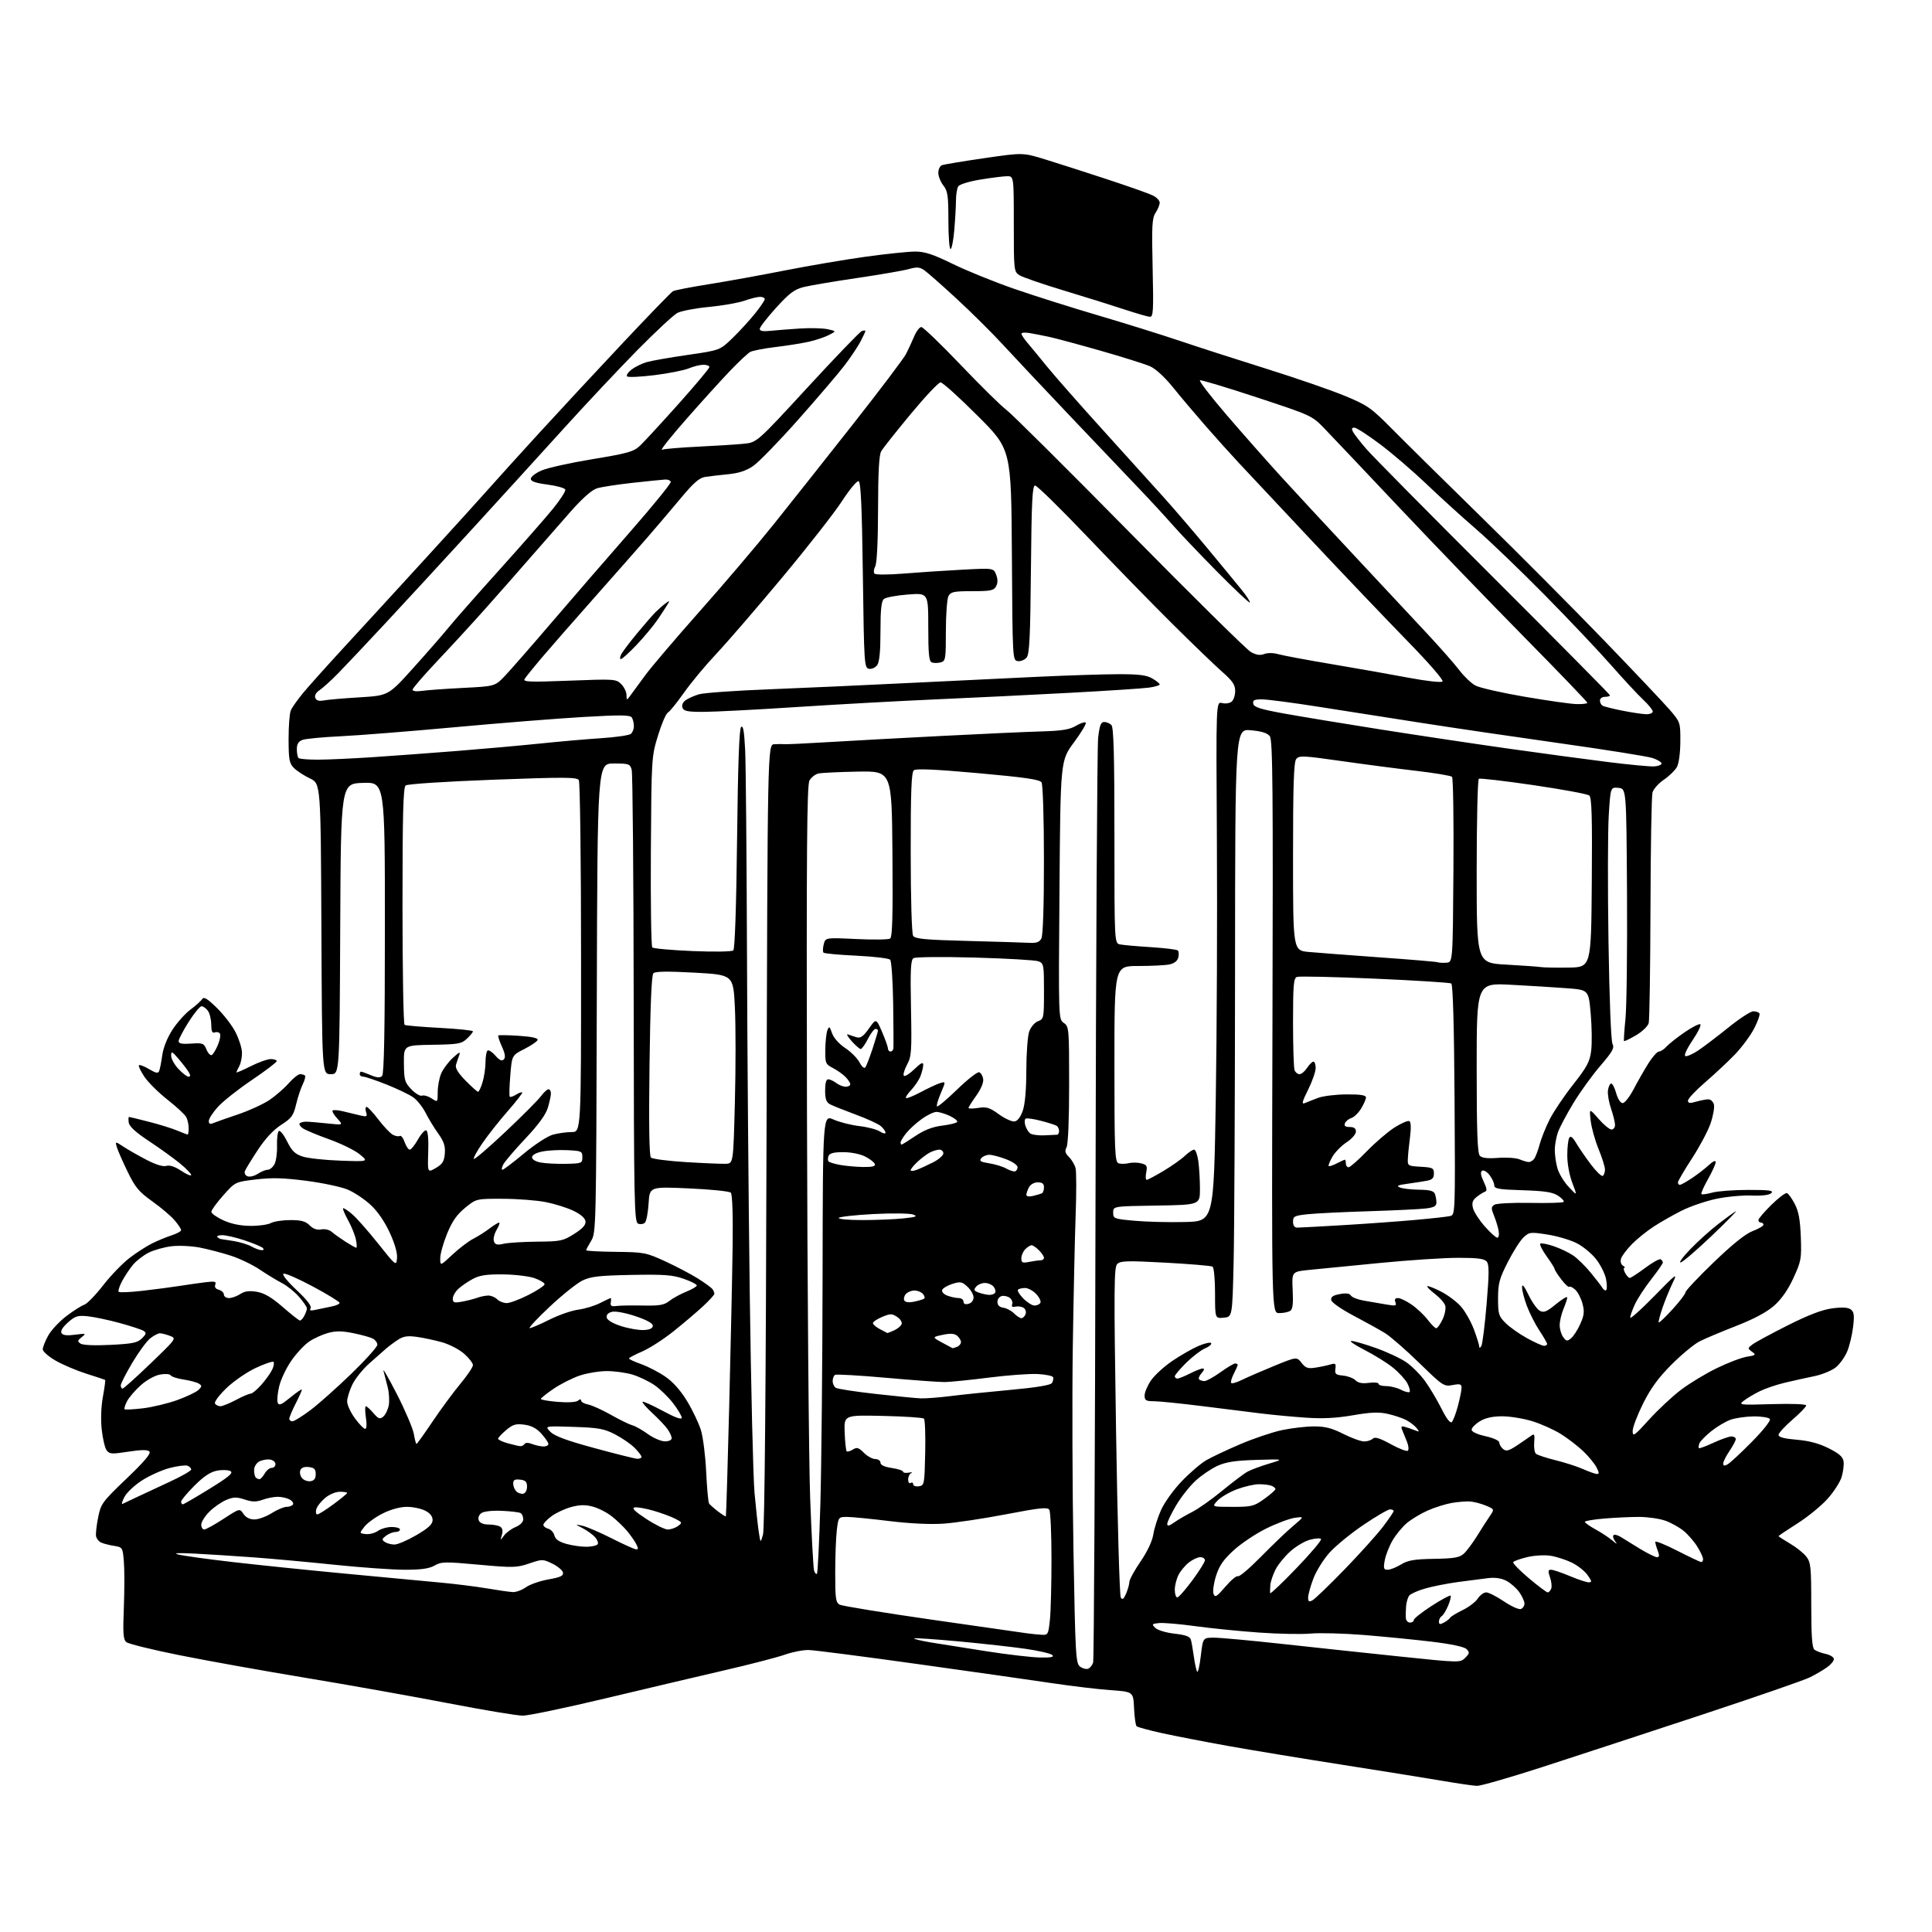 <?xml version="1.0" encoding="UTF-8" standalone="no"?>
<svg 
  version="1.1" 
  xmlns="http://www.w3.org/2000/svg" 
  xmlns:xlink="http://www.w3.org/1999/xlink" 
  xmlns:svg="http://www.w3.org/2000/svg"
  xmlns:rdf="http://www.w3.org/1999/02/22-rdf-syntax-ns#"
  xmlns:cc="http://creativecommons.org/ns#"
  xmlns:dc="http://purl.org/dc/elements/1.1/"
  viewBox="0 0 768 768"
  width="768"
  height="768"
>
<style>svg {background-color: white; }</style>"
<path stroke="none" fill="black" fill-rule="evenodd" d="M587.11,709.91C585.67,709.86 579.55,708.97 573.50,707.93C567.45,706.90 549.45,704.01 533.50,701.51C517.55,699.02 497.07,695.64 488.00,694.01C478.93,692.38 467.23,690.11 462.00,688.97C456.77,687.82 452.19,686.57 451.80,686.19C451.42,685.81 450.97,682.58 450.80,679.00C450.50,672.50 450.50,672.50 441.50,671.86C436.55,671.51 426.20,670.28 418.50,669.13C410.80,667.97 386.72,664.55 365.00,661.52C343.27,658.48 323.70,655.96 321.50,655.91C319.30,655.85 315.02,656.68 312.00,657.75C308.98,658.82 298.18,661.62 288.00,663.97C277.82,666.33 256.53,671.35 240.68,675.13C224.83,678.91 210.04,682.00 207.81,682.00C205.57,682.00 192.22,679.77 178.12,677.05C164.03,674.33 138.62,669.80 121.65,666.99C104.68,664.18 82.00,660.12 71.26,657.95C60.52,655.79 51.05,653.46 50.23,652.77C48.99,651.75 48.82,649.34 49.23,639.02C49.50,632.13 49.51,623.92 49.24,620.77C48.76,615.08 48.74,615.04 45.13,614.47C43.13,614.15 40.83,613.53 40.00,613.09C39.17,612.65 38.36,611.55 38.18,610.65C38.00,609.75 38.37,606.42 39.00,603.26C40.09,597.75 40.58,597.08 50.29,587.78C57.45,580.93 60.14,577.74 59.39,576.99C58.64,576.24 56.16,576.27 50.98,577.07C44.40,578.09 43.50,578.03 42.38,576.51C41.70,575.57 40.82,571.84 40.43,568.21C40.00,564.22 40.19,559.07 40.91,555.19C41.56,551.65 41.96,548.66 41.80,548.54C41.63,548.42 38.31,547.32 34.41,546.09C30.51,544.86 24.99,542.52 22.16,540.90C19.32,539.28 17.00,537.24 17.00,536.37C17.00,535.49 17.99,533.01 19.20,530.85C20.41,528.70 23.69,525.21 26.47,523.11C29.26,521.00 32.43,518.99 33.52,518.64C34.61,518.29 37.98,514.82 41.00,510.93C44.02,507.04 48.75,502.15 51.50,500.05C54.25,497.95 58.30,495.34 60.50,494.25C62.70,493.16 66.19,491.72 68.25,491.06C70.31,490.39 72.00,489.46 72.00,489.00C72.00,488.53 70.86,486.80 69.46,485.14C68.07,483.48 64.08,480.09 60.61,477.61C55.22,473.77 53.77,472.04 50.74,465.80C48.79,461.79 46.87,457.41 46.47,456.07C45.75,453.65 45.75,453.65 49.13,455.86C50.98,457.08 55.12,459.43 58.31,461.09C62.00,462.99 64.86,463.86 66.13,463.46C67.43,463.05 69.51,463.73 72.07,465.43C74.23,466.86 76.00,467.60 76.00,467.08C76.00,466.56 73.96,464.46 71.46,462.41C68.96,460.37 63.45,456.40 59.21,453.60C53.96,450.13 51.40,447.78 51.18,446.25C51.00,445.01 51.05,444.00 51.27,444.00C51.50,444.00 55.05,444.86 59.17,445.92C63.29,446.97 68.37,448.54 70.45,449.42C72.54,450.29 74.41,451.00 74.62,451.00C74.83,451.00 75.00,449.85 75.00,448.43C75.00,447.02 74.56,445.05 74.02,444.04C73.49,443.04 70.11,439.91 66.53,437.10C62.95,434.28 58.82,430.17 57.36,427.97C55.90,425.76 54.94,423.73 55.23,423.44C55.51,423.15 57.33,423.85 59.26,424.99C62.10,426.67 62.86,426.79 63.30,425.66C63.60,424.89 64.14,422.06 64.52,419.38C64.93,416.43 66.53,412.45 68.55,409.34C70.40,406.50 73.61,402.90 75.70,401.34C77.79,399.79 79.89,397.90 80.36,397.15C81.02,396.11 82.39,396.93 86.19,400.64C88.93,403.32 92.27,407.65 93.61,410.28C94.96,412.91 96.12,416.52 96.19,418.31C96.25,420.09 95.79,422.53 95.15,423.71C94.52,424.90 94.00,426.05 94.00,426.28C94.00,426.51 96.54,425.41 99.64,423.85C102.74,422.28 106.34,421.00 107.64,421.00C108.94,421.00 110.00,421.37 110.00,421.82C110.00,422.27 105.55,425.65 100.11,429.33C94.66,433.01 88.59,437.82 86.61,440.01C84.62,442.21 83.00,444.73 83.00,445.61C83.00,446.76 83.50,447.00 84.75,446.46C85.71,446.05 90.17,444.48 94.66,442.97C99.15,441.45 104.82,438.84 107.26,437.17C109.69,435.49 113.10,432.52 114.81,430.56C116.53,428.60 118.55,427.00 119.30,427.00C120.05,427.00 120.92,427.25 121.23,427.56C121.53,427.87 121.15,429.40 120.37,430.97C119.59,432.53 118.40,436.13 117.72,438.96C116.65,443.47 115.92,444.49 111.79,447.14C108.70,449.11 105.49,452.57 102.49,457.12C99.97,460.94 97.66,464.73 97.35,465.53C97.04,466.34 97.50,467.26 98.40,467.60C99.29,467.94 101.12,467.50 102.47,466.61C103.82,465.72 105.60,465.00 106.43,465.00C107.25,465.00 108.46,464.01 109.11,462.79C109.76,461.57 110.22,458.23 110.12,455.36C110.03,452.49 110.37,449.89 110.87,449.58C111.38,449.27 112.85,451.15 114.15,453.76C116.03,457.55 117.27,458.75 120.32,459.75C122.42,460.43 129.17,461.17 135.32,461.38C146.49,461.77 146.49,461.77 143.05,458.90C141.15,457.32 135.65,454.61 130.81,452.88C125.97,451.15 121.23,449.15 120.26,448.45C119.29,447.74 118.79,446.88 119.14,446.53C119.49,446.18 120.61,445.89 121.64,445.89C122.66,445.88 126.42,446.19 130.00,446.57C136.50,447.27 136.50,447.27 134.08,444.64C132.75,443.19 131.92,441.75 132.23,441.44C132.54,441.12 134.53,441.30 136.65,441.83C138.77,442.36 141.77,443.09 143.33,443.44C145.84,444.01 146.09,443.85 145.51,442.04C145.16,440.92 145.25,440.00 145.73,440.00C146.20,440.00 148.32,442.27 150.43,445.04C152.54,447.81 155.12,450.53 156.16,451.08C157.19,451.64 158.44,451.85 158.92,451.55C159.41,451.25 160.28,452.35 160.85,454.00C161.43,455.65 162.34,457.00 162.88,457.00C163.43,457.00 164.89,455.19 166.13,452.98C167.37,450.77 168.86,449.13 169.44,449.34C170.10,449.57 170.40,452.83 170.23,457.96C169.95,466.21 169.95,466.21 173.23,464.31C175.89,462.76 176.56,461.68 176.82,458.56C177.07,455.59 176.47,453.79 174.20,450.61C172.59,448.35 170.32,444.63 169.16,442.33C168.00,440.04 165.80,437.29 164.27,436.21C162.75,435.13 157.98,432.84 153.67,431.12C149.37,429.41 145.21,428.00 144.42,428.00C143.64,428.00 143.00,427.55 143.00,427.00C143.00,426.45 143.24,426.00 143.53,426.00C143.82,426.00 145.58,426.63 147.43,427.41C149.88,428.43 151.09,428.51 151.89,427.71C152.68,426.92 153.00,409.65 153.00,368.76C153.00,310.92 153.00,310.92 144.25,311.21C135.50,311.50 135.50,311.50 135.24,369.25C134.98,427.00 134.98,427.00 131.50,427.00C128.02,427.00 128.02,427.00 127.76,369.25C127.50,311.50 127.50,311.50 123.22,309.45C120.87,308.32 118.00,306.45 116.84,305.29C115.01,303.45 114.74,301.99 114.72,293.84C114.71,288.70 115.10,283.55 115.60,282.40C116.09,281.24 118.30,278.12 120.50,275.45C122.70,272.78 130.35,264.26 137.50,256.50C144.65,248.75 159.32,232.75 170.10,220.95C180.88,209.15 191.90,196.99 194.60,193.92C197.29,190.85 206.25,180.96 214.50,171.94C222.75,162.92 237.77,146.76 247.87,136.02C257.97,125.28 266.80,116.17 267.49,115.77C268.18,115.37 274.53,114.13 281.62,113.01C288.70,111.88 302.38,109.41 312.00,107.51C321.62,105.62 336.13,103.15 344.24,102.03C352.35,100.91 361.17,100.00 363.83,100.00C367.61,100.00 370.91,101.09 378.79,104.94C384.35,107.66 395.40,112.14 403.35,114.88C411.30,117.63 426.29,122.37 436.65,125.41C447.02,128.46 461.57,133.00 469.00,135.50C476.43,138.01 491.95,143.01 503.50,146.62C515.05,150.24 528.96,155.04 534.41,157.29C543.65,161.10 544.92,161.99 553.41,170.56C558.41,175.62 574.40,191.39 588.94,205.63C603.48,219.86 625.37,241.85 637.57,254.50C649.77,267.15 661.61,279.66 663.88,282.31C667.94,287.06 668.00,287.23 667.96,294.81C667.94,299.30 667.37,303.51 666.59,304.92C665.85,306.24 663.53,308.50 661.42,309.94C659.31,311.37 657.27,313.66 656.89,315.02C656.51,316.38 656.15,337.07 656.09,361.00C656.02,384.93 655.71,405.50 655.38,406.72C655.05,407.94 652.77,410.12 650.31,411.56C647.85,413.00 645.72,414.02 645.57,413.84C645.42,413.65 645.68,409.59 646.16,404.82C646.63,400.04 646.90,377.54 646.76,354.82C646.50,313.50 646.50,313.50 643.35,313.19C640.20,312.89 640.20,312.89 639.50,324.19C639.12,330.41 639.07,352.96 639.40,374.31C639.75,397.19 640.41,413.89 641.00,415.00C641.83,416.56 641.00,418.05 636.15,423.69C632.93,427.44 628.11,434.10 625.45,438.50C622.78,442.90 620.04,448.07 619.34,450.00C618.65,451.93 618.07,455.07 618.05,457.00C618.03,458.93 618.49,462.23 619.08,464.34C619.67,466.46 621.70,469.83 623.60,471.84C627.04,475.50 627.04,475.50 625.02,470.21C623.83,467.10 623.01,462.57 623.02,459.21C623.02,456.07 623.38,452.95 623.81,452.27C624.35,451.42 625.18,452.04 626.48,454.27C627.52,456.05 630.13,459.86 632.29,462.74C634.46,465.62 636.62,467.73 637.11,467.43C637.60,467.13 638.00,466.00 638.00,464.92C638.00,463.84 636.85,460.16 635.44,456.73C634.04,453.30 632.63,448.25 632.32,445.50C631.74,440.50 631.74,440.50 635.45,444.75C637.49,447.09 639.80,449.00 640.58,449.00C641.36,449.00 642.00,448.18 642.00,447.18C642.00,446.18 641.29,443.28 640.43,440.74C639.56,438.20 639.00,434.96 639.18,433.53C639.35,432.11 639.91,430.84 640.41,430.72C640.91,430.60 641.82,432.30 642.44,434.50C643.10,436.84 644.17,438.50 645.03,438.50C645.84,438.50 647.80,436.02 649.38,433.00C650.96,429.98 653.60,425.36 655.23,422.75C656.87,420.14 658.77,418.00 659.45,418.00C660.13,418.00 661.49,417.12 662.46,416.04C663.44,414.96 666.62,412.44 669.54,410.43C672.45,408.42 675.30,406.94 675.86,407.14C676.42,407.34 675.07,410.19 672.86,413.47C670.49,416.99 669.30,419.60 669.97,419.82C670.59,420.03 672.86,419.04 675.01,417.61C677.15,416.19 682.54,412.10 686.98,408.52C691.42,404.93 695.91,402.00 696.97,402.00C698.02,402.00 699.12,402.39 699.41,402.86C699.70,403.33 698.74,406.04 697.28,408.88C695.81,411.72 692.33,416.40 689.55,419.28C686.76,422.15 681.45,427.12 677.74,430.31C674.03,433.51 671.00,436.74 671.00,437.49C671.00,438.56 671.71,438.66 674.24,437.93C676.03,437.42 678.22,437.00 679.13,437.00C680.03,437.00 681.01,437.93 681.31,439.07C681.60,440.20 681.00,443.59 679.97,446.60C678.93,449.60 675.59,455.89 672.54,460.56C669.49,465.24 667.00,469.50 667.00,470.03C667.00,470.57 667.35,471.00 667.77,471.00C668.19,471.00 670.33,469.81 672.52,468.36C674.71,466.91 677.74,464.57 679.25,463.17C680.98,461.57 682.00,461.13 682.00,461.98C682.00,462.73 680.62,465.78 678.93,468.77C677.25,471.76 676.08,474.41 676.34,474.67C676.60,474.93 678.54,474.67 680.66,474.08C682.77,473.49 689.20,473.01 694.95,473.01C703.31,473.00 705.15,473.25 704.14,474.25C703.33,475.06 700.53,475.41 696.19,475.24C692.51,475.10 686.12,475.72 682.00,476.61C677.88,477.51 671.80,479.59 668.50,481.25C665.20,482.91 660.25,485.72 657.50,487.50C654.75,489.28 650.82,492.43 648.77,494.51C646.72,496.59 644.76,499.18 644.41,500.27C644.04,501.45 644.33,502.60 645.14,503.11C645.89,503.58 646.15,503.98 645.71,503.98C645.28,503.99 645.41,504.90 646.00,506.00C646.59,507.10 647.42,508.00 647.85,508.00C648.29,508.00 651.03,506.21 653.96,504.03C656.89,501.84 659.67,500.30 660.14,500.59C660.61,500.88 661.00,501.46 661.00,501.88C661.00,502.31 658.91,505.32 656.36,508.58C653.82,511.83 650.90,516.30 649.89,518.50C648.87,520.70 648.03,523.07 648.02,523.77C648.01,524.47 652.30,520.64 657.55,515.27C666.48,506.13 666.96,505.79 664.92,509.95C663.73,512.40 661.91,516.86 660.87,519.87C659.84,522.87 659.16,525.49 659.37,525.70C659.57,525.90 662.05,523.54 664.87,520.45C667.69,517.37 670.00,514.33 670.00,513.72C670.00,513.10 675.04,507.74 681.21,501.80C688.69,494.60 693.84,490.46 696.71,489.37C699.07,488.47 701.00,487.34 701.00,486.86C701.00,486.39 700.55,486.00 700.00,486.00C699.45,486.00 699.00,485.55 699.00,485.00C699.00,484.44 701.31,481.73 704.14,478.96C706.97,476.19 709.75,474.08 710.32,474.27C710.90,474.47 712.30,476.39 713.43,478.56C714.98,481.50 715.59,484.84 715.85,491.71C716.17,500.38 715.99,501.35 712.91,508.04C710.73,512.77 708.16,516.45 705.22,519.04C702.28,521.62 697.24,524.32 690.15,527.08C684.29,529.37 677.75,532.12 675.61,533.21C673.47,534.30 668.49,538.42 664.53,542.37C659.25,547.65 656.24,551.77 653.17,557.89C650.88,562.48 649.00,567.42 649.01,568.87C649.02,571.25 649.64,570.82 655.53,564.32C659.11,560.37 664.84,555.02 668.27,552.43C671.70,549.84 678.10,545.97 682.50,543.84C686.90,541.70 692.26,539.66 694.40,539.32C697.97,538.75 698.15,538.58 696.46,537.35C694.68,536.04 694.68,535.95 696.56,534.49C697.63,533.65 703.90,530.25 710.50,526.93C718.81,522.74 724.28,520.64 728.28,520.10C732.28,519.57 734.56,519.69 735.69,520.51C737.00,521.48 737.19,522.77 736.65,527.35C736.28,530.46 735.26,534.81 734.38,537.01C733.50,539.21 731.48,542.10 729.90,543.43C728.29,544.78 724.48,546.37 721.26,547.04C718.09,547.69 712.80,548.86 709.50,549.65C706.20,550.43 701.70,551.96 699.50,553.05C697.30,554.13 694.47,555.81 693.22,556.79C691.00,558.50 691.36,558.55 704.47,558.16C712.38,557.93 718.00,558.15 718.00,558.69C718.00,559.20 715.52,561.76 712.50,564.37C709.48,566.98 707.00,569.70 707.00,570.41C707.00,571.30 709.27,571.90 714.17,572.31C719.09,572.72 723.08,573.78 726.92,575.71C731.10,577.80 732.59,579.12 732.85,580.96C733.04,582.31 732.69,585.08 732.08,587.11C731.48,589.15 728.93,593.08 726.43,595.86C723.93,598.64 718.54,603.04 714.44,605.63C710.35,608.23 707.00,610.48 707.00,610.63C707.00,610.79 709.03,612.10 711.50,613.56C713.98,615.01 716.91,617.34 718.00,618.73C719.82,621.04 720.00,622.80 720.00,638.01C720.00,650.20 720.34,655.03 721.25,655.76C721.94,656.32 723.96,657.08 725.75,657.46C727.54,657.85 729.00,658.77 729.00,659.51C729.00,660.26 727.76,661.74 726.25,662.80C724.74,663.87 721.70,665.65 719.50,666.75C717.30,667.86 697.73,674.64 676.00,681.81C654.27,688.99 625.97,698.26 613.11,702.43C600.24,706.59 588.54,709.96 587.11,709.91zM477.34,658.25C478.19,651.00 478.19,651.00 482.59,651.00C485.01,651.00 497.23,652.12 509.74,653.49C522.26,654.87 543.29,657.11 556.48,658.49C580.42,660.98 580.46,660.98 582.45,659.00C584.20,657.25 584.26,656.83 582.97,655.54C582.04,654.62 576.90,653.53 569.00,652.58C562.12,651.76 549.98,650.56 542.00,649.92C534.02,649.29 524.58,649.04 521.00,649.37C517.42,649.70 508.20,649.52 500.50,648.97C492.80,648.43 481.42,647.28 475.21,646.43C469.01,645.58 462.51,645.02 460.77,645.19C457.87,645.48 457.75,645.63 459.25,647.11C460.16,648.02 463.50,649.02 466.88,649.41C471.30,649.91 473.02,650.54 473.39,651.79C473.66,652.73 474.19,655.75 474.57,658.50C474.95,661.25 475.53,663.95 475.87,664.50C476.21,665.05 476.87,662.24 477.34,658.25zM432.56,663.34C433.31,663.05 434.20,661.95 434.54,660.88C434.87,659.82 435.30,578.08 435.48,479.23C435.66,380.38 436.13,296.69 436.53,293.25C437.10,288.37 437.62,287.00 438.93,287.00C439.85,287.00 441.14,287.54 441.80,288.20C442.70,289.10 443.00,300.24 443.00,332.18C443.00,374.96 443.00,374.96 445.25,375.42C446.49,375.68 452.00,376.17 457.50,376.51C463.00,376.86 467.82,377.45 468.22,377.84C468.61,378.22 468.68,379.49 468.38,380.66C468.02,382.03 466.74,383.00 464.79,383.39C463.12,383.73 457.53,384.00 452.38,384.00C443.00,384.00 443.00,384.00 443.00,422.89C443.00,457.41 443.18,461.85 444.58,462.39C445.45,462.73 447.25,462.72 448.58,462.39C449.91,462.06 452.18,462.08 453.62,462.44C455.89,463.01 456.15,463.48 455.64,466.05C455.32,467.67 455.40,469.00 455.83,469.00C456.26,469.00 459.29,467.39 462.56,465.43C465.83,463.47 469.65,460.77 471.05,459.43C472.46,458.09 474.09,457.00 474.67,457.00C475.25,457.00 476.01,459.09 476.36,461.64C476.71,464.19 477.00,469.13 477.00,472.62C477.00,478.95 477.00,478.95 459.75,479.23C442.50,479.50 442.50,479.50 442.50,482.00C442.50,484.41 442.81,484.53 451.00,485.27C455.68,485.70 464.68,485.93 471.00,485.77C482.50,485.50 482.50,485.50 483.29,437.00C483.72,410.32 483.92,363.84 483.73,333.69C483.39,278.88 483.39,278.88 485.79,279.48C487.11,279.82 488.82,279.56 489.60,278.92C490.37,278.28 491.00,276.37 491.00,274.67C491.00,272.20 489.96,270.67 485.82,267.04C482.97,264.54 474.08,255.97 466.05,248.00C458.02,240.03 442.76,224.39 432.14,213.25C421.51,202.11 412.21,193.00 411.47,193.00C410.37,193.00 410.06,199.17 409.81,226.35C409.56,253.26 409.23,260.02 408.09,261.40C407.31,262.33 405.74,262.96 404.59,262.80C402.51,262.50 402.50,262.23 402.24,220.57C401.98,178.63 401.98,178.63 388.66,165.32C381.34,157.99 374.69,152.00 373.89,152.00C373.09,152.00 367.73,157.69 361.97,164.64C356.21,171.59 350.95,178.23 350.29,179.39C349.44,180.85 349.06,187.87 349.04,202.32C349.01,215.39 348.59,223.89 347.91,225.17C347.31,226.30 347.19,227.59 347.66,228.05C348.12,228.50 353.23,228.49 359.00,228.02C364.77,227.54 375.23,226.85 382.24,226.48C394.97,225.80 394.97,225.80 395.99,228.47C396.68,230.28 396.67,231.75 395.96,233.07C395.07,234.74 393.81,235.00 386.50,235.00C379.19,235.00 377.93,235.26 377.04,236.93C376.47,238.00 376.00,244.25 376.00,250.82C376.00,262.11 375.88,262.80 373.90,263.31C372.75,263.62 371.18,263.62 370.40,263.32C369.29,262.90 369.00,259.95 369.00,249.24C369.00,235.70 369.00,235.70 360.88,236.33C356.41,236.67 352.14,237.47 351.38,238.10C350.35,238.95 350.00,242.22 350.00,250.93C350.00,259.02 349.59,263.17 348.68,264.42C347.96,265.41 346.50,266.05 345.43,265.85C343.57,265.49 343.48,264.05 343.00,228.57C342.63,201.12 342.19,191.56 341.30,191.27C340.64,191.05 337.68,194.61 334.72,199.18C331.75,203.76 321.08,217.40 310.99,229.50C300.91,241.60 289.10,255.28 284.75,259.90C280.40,264.52 274.60,271.49 271.86,275.40C269.12,279.30 266.25,282.84 265.49,283.26C264.73,283.69 262.95,287.83 261.54,292.47C258.99,300.81 258.96,301.30 258.73,338.37C258.60,358.97 258.86,376.19 259.29,376.62C259.73,377.06 266.93,377.71 275.29,378.06C283.93,378.43 290.93,378.31 291.50,377.80C292.12,377.24 292.69,360.51 293.00,333.50C293.34,303.81 293.85,289.75 294.60,288.99C295.41,288.19 295.84,290.68 296.21,298.20C296.48,303.86 296.80,339.55 296.93,377.50C297.05,415.45 297.55,477.10 298.04,514.50C298.54,551.90 299.39,587.45 299.94,593.50C300.50,599.55 301.25,606.52 301.63,609.00C302.31,613.50 302.31,613.50 303.31,610.00C303.96,607.75 304.46,551.23 304.71,451.25C305.11,296.00 305.11,296.00 307.80,295.84C309.29,295.76 311.18,295.75 312.00,295.82C312.82,295.90 320.70,295.53 329.50,294.99C338.30,294.46 358.55,293.35 374.50,292.54C390.45,291.72 408.23,290.91 414.00,290.75C422.18,290.51 425.21,290.02 427.72,288.52C429.49,287.47 431.23,286.90 431.59,287.26C431.96,287.62 429.84,291.16 426.90,295.13C421.55,302.35 421.55,302.35 421.16,353.74C420.76,405.14 420.76,405.14 422.88,406.63C424.94,408.07 425.00,408.81 425.00,431.12C425.00,444.89 424.59,454.90 423.98,456.04C423.18,457.53 423.40,458.40 424.95,459.95C426.05,461.05 427.23,463.05 427.56,464.40C427.90,465.75 427.91,474.19 427.58,483.17C427.25,492.15 426.75,515.70 426.45,535.50C426.16,555.30 426.28,591.68 426.72,616.34C427.46,658.20 427.64,661.26 429.35,662.52C430.37,663.26 431.81,663.63 432.56,663.34zM413.45,658.89C417.74,658.97 419.10,658.70 418.31,657.91C417.71,657.31 413.01,656.21 407.86,655.46C402.71,654.71 390.69,653.37 381.15,652.48C371.60,651.60 363.60,651.06 363.38,651.29C363.15,651.52 366.23,652.26 370.23,652.93C374.23,653.59 384.25,655.18 392.50,656.46C400.75,657.74 410.18,658.83 413.45,658.89zM414.11,649.85C416.59,649.99 416.75,649.70 417.36,643.85C417.71,640.47 417.99,629.56 417.98,619.60C417.98,609.65 417.59,600.89 417.12,600.15C416.42,599.05 413.32,599.37 399.88,601.96C390.87,603.69 379.68,605.36 375.00,605.68C369.73,606.03 361.48,605.63 353.29,604.62C346.03,603.73 338.55,603.00 336.68,603.00C333.32,603.00 333.27,603.07 332.65,608.25C332.30,611.14 332.01,618.77 332.01,625.21C332.00,635.40 332.23,637.05 333.77,637.88C334.74,638.40 351.28,641.09 370.52,643.86C389.76,646.63 406.85,649.08 408.50,649.30C410.15,649.52 412.67,649.77 414.11,649.85zM573.94,645.03C575.01,644.46 576.14,643.58 576.45,643.08C576.76,642.58 579.00,641.21 581.42,640.04C583.85,638.86 586.56,636.80 587.44,635.45C588.32,634.10 589.83,633.00 590.79,633.00C591.74,633.00 594.92,634.61 597.84,636.58C600.76,638.55 603.79,639.91 604.58,639.61C605.36,639.31 606.00,638.33 606.00,637.44C606.00,636.54 605.06,634.49 603.92,632.89C602.78,631.28 600.47,629.26 598.80,628.39C596.82,627.37 594.30,626.99 591.62,627.32C589.36,627.59 583.96,628.29 579.62,628.87C575.29,629.46 569.39,630.62 566.51,631.46C563.62,632.29 560.79,633.55 560.22,634.24C559.65,634.93 559.08,636.85 558.94,638.50C558.81,640.15 558.77,642.29 558.85,643.25C558.93,644.21 559.67,645.00 560.50,645.00C561.33,645.00 562.00,644.54 562.00,643.98C562.00,643.42 565.18,640.90 569.07,638.38C572.96,635.87 576.36,634.03 576.63,634.30C576.90,634.56 576.46,636.35 575.66,638.27C574.86,640.19 573.71,642.06 573.10,642.44C572.50,642.81 572.00,643.78 572.00,644.59C572.00,645.75 572.43,645.84 573.94,645.03zM521.75,636.13C522.71,635.61 528.45,630.09 534.50,623.85C540.55,617.61 547.41,609.98 549.75,606.91C552.09,603.83 554.00,601.02 554.00,600.66C554.00,600.30 553.35,600.00 552.56,600.00C551.77,600.00 547.02,602.77 542.02,606.15C537.01,609.53 530.93,614.50 528.51,617.20C526.09,619.89 523.18,624.57 522.05,627.59C520.92,630.60 520.00,633.97 520.00,635.07C520.00,636.67 520.35,636.88 521.75,636.13zM447.65,633.46C448.34,631.83 448.93,629.74 448.95,628.81C448.98,627.89 450.97,624.24 453.39,620.72C456.10,616.76 458.04,612.63 458.47,609.91C458.86,607.48 460.24,603.12 461.55,600.22C462.85,597.31 466.52,592.20 469.71,588.87C472.89,585.53 477.30,581.75 479.50,580.47C481.70,579.19 487.81,576.31 493.09,574.06C498.36,571.81 505.78,569.31 509.59,568.50C513.39,567.69 519.10,567.03 522.28,567.02C526.73,567.00 529.42,567.69 534.00,570.00C537.27,571.65 540.99,573.00 542.27,573.00C543.55,573.00 545.10,572.50 545.71,571.89C546.53,571.07 548.43,571.65 552.87,574.09C556.20,575.92 559.25,577.08 559.66,576.67C560.07,576.26 559.92,574.70 559.33,573.21C558.73,571.72 557.89,569.64 557.45,568.59C556.81,567.02 557.01,566.78 558.58,567.23C559.64,567.53 561.40,568.13 562.50,568.57C564.31,569.30 564.36,569.20 563.07,567.62C562.29,566.66 560.42,565.24 558.92,564.46C557.43,563.69 554.14,562.59 551.61,562.03C548.11,561.24 544.83,561.37 537.76,562.60C531.13,563.74 525.80,564.01 519.00,563.54C513.77,563.18 505.90,562.44 501.50,561.90C497.10,561.36 486.52,560.04 478.00,558.97C469.48,557.90 460.81,557.02 458.75,557.01C455.52,557.00 455.00,556.68 455.00,554.73C455.00,553.48 456.13,550.80 457.52,548.76C458.91,546.72 462.73,543.22 466.01,540.99C469.30,538.76 474.00,536.07 476.46,535.02C478.93,533.96 481.17,533.47 481.46,533.93C481.74,534.39 480.66,535.31 479.06,535.98C477.46,536.64 474.09,539.21 471.57,541.69C469.06,544.17 467.00,546.60 467.00,547.10C467.00,547.59 467.47,548.00 468.04,548.00C468.61,548.00 470.84,547.10 473.00,546.00C475.16,544.90 477.46,544.00 478.12,544.00C478.87,544.00 478.70,544.67 477.65,545.83C476.74,546.84 476.30,547.96 476.66,548.33C477.03,548.70 477.99,549.00 478.80,549.00C479.60,549.00 482.45,547.42 485.13,545.50C487.81,543.58 490.45,542.00 491.00,542.00C491.55,542.00 492.00,542.25 492.00,542.55C492.00,542.85 491.29,544.47 490.43,546.14C489.56,547.82 489.12,549.45 489.44,549.77C489.76,550.09 491.71,549.52 493.76,548.50C495.82,547.49 501.54,545.00 506.48,542.98C515.45,539.31 515.45,539.31 517.39,541.76C519.00,543.81 519.92,544.13 522.91,543.66C524.88,543.36 527.55,542.79 528.84,542.41C530.88,541.81 531.13,542.03 530.84,544.11C530.55,546.18 530.96,546.54 533.90,546.82C535.76,547.00 537.98,547.84 538.82,548.68C539.89,549.75 541.53,550.06 544.18,549.70C546.28,549.42 548.00,549.60 548.00,550.10C548.00,550.59 549.37,551.00 551.05,551.00C552.73,551.00 555.37,551.66 556.92,552.46C558.48,553.26 560.01,553.66 560.33,553.33C560.66,553.01 560.27,551.49 559.48,549.95C558.68,548.42 556.11,545.60 553.77,543.70C551.42,541.79 546.35,538.63 542.50,536.67C538.65,534.70 536.25,533.08 537.18,533.05C538.10,533.02 542.48,534.28 546.91,535.85C551.33,537.42 556.78,539.96 559.01,541.51C561.24,543.05 564.57,546.38 566.41,548.91C568.25,551.43 571.20,556.37 572.96,559.87C575.03,564.01 576.50,565.90 577.13,565.27C577.66,564.74 578.75,561.87 579.54,558.90C580.33,555.93 580.98,552.69 580.99,551.70C581.00,550.19 580.45,550.01 577.44,550.58C573.99,551.23 573.56,550.94 564.19,541.81C558.86,536.61 552.73,531.27 550.56,529.93C548.40,528.59 542.77,525.48 538.06,523.00C533.22,520.45 529.36,517.77 529.19,516.81C528.96,515.56 529.84,514.93 532.55,514.43C535.08,513.95 536.46,514.13 537.01,515.01C537.44,515.71 539.75,516.62 542.15,517.02C544.54,517.42 548.49,518.10 550.92,518.53C554.79,519.21 555.25,519.11 554.70,517.65C554.26,516.52 554.59,516.00 555.73,516.00C556.64,516.00 559.09,517.18 561.16,518.61C563.24,520.05 566.10,522.75 567.52,524.61C568.94,526.48 570.48,528.00 570.94,528.00C571.40,528.00 572.53,526.41 573.45,524.47C574.37,522.53 574.84,520.06 574.49,518.97C574.15,517.89 572.31,515.81 570.41,514.36C568.50,512.91 567.14,511.53 567.37,511.29C567.61,511.06 570.02,511.99 572.74,513.37C575.46,514.75 579.06,517.44 580.74,519.35C582.42,521.27 584.74,525.36 585.90,528.46C587.05,531.55 588.01,534.62 588.03,535.29C588.05,536.02 588.38,535.90 588.88,535.00C589.32,534.17 590.26,526.63 590.96,518.24C591.98,506.10 591.98,502.68 590.99,501.49C590.04,500.35 587.39,500.00 579.65,500.00C574.10,500.00 560.09,500.92 548.53,502.05C536.96,503.18 524.35,504.42 520.50,504.80C513.50,505.50 513.50,505.50 513.86,512.87C514.13,518.32 513.87,520.47 512.86,521.10C512.11,521.58 510.15,521.98 508.50,521.98C505.50,522.00 505.50,522.00 505.82,408.25C506.10,313.26 505.92,294.20 504.78,292.67C503.82,291.39 501.58,290.68 497.21,290.29C491.00,289.72 491.00,289.72 490.95,384.61C490.92,436.80 490.67,489.40 490.39,501.50C489.88,523.50 489.88,523.50 486.44,523.81C483.00,524.12 483.00,524.12 483.00,514.12C483.00,508.61 482.56,503.84 482.01,503.51C481.47,503.17 473.05,502.46 463.31,501.93C448.10,501.11 445.39,501.18 444.12,502.45C442.82,503.76 442.76,511.89 443.65,568.79C444.20,604.45 445.05,634.26 445.52,635.03C446.18,636.10 446.68,635.72 447.65,633.46zM467.98,635.00C468.52,635.00 471.21,631.96 473.95,628.25C476.69,624.54 478.95,620.94 478.97,620.25C478.98,619.56 478.16,619.00 477.13,619.00C476.11,619.00 474.08,619.94 472.61,621.09C471.15,622.24 469.29,624.46 468.48,626.04C467.67,627.61 467.00,630.27 467.00,631.95C467.00,633.63 467.44,635.00 467.98,635.00zM487.13,630.70C489.35,628.11 491.59,626.25 492.12,626.57C492.64,626.89 496.76,623.39 501.28,618.79C505.80,614.19 511.52,608.71 514.00,606.63C518.50,602.83 518.50,602.83 514.68,603.36C512.58,603.66 507.47,605.57 503.32,607.62C499.17,609.67 493.37,613.55 490.42,616.25C486.31,620.01 484.66,622.39 483.38,626.47C482.46,629.39 482.02,632.60 482.40,633.60C483.00,635.16 483.68,634.74 487.13,630.70zM515.41,623.32C521.14,617.37 525.52,612.17 525.13,611.77C524.75,611.37 522.73,611.51 520.65,612.09C518.56,612.66 515.06,614.76 512.86,616.75C510.66,618.74 508.03,621.97 507.03,623.94C506.03,625.91 505.11,628.64 504.99,630.01C504.87,631.38 504.83,632.87 504.89,633.32C504.95,633.77 509.69,629.27 515.41,623.32zM203.85,632.88C205.14,632.95 207.48,632.08 209.06,630.96C210.64,629.83 214.67,628.43 218.02,627.84C222.78,627.00 224.04,626.41 223.80,625.13C223.64,624.24 221.74,622.64 219.60,621.59C215.80,619.74 215.55,619.74 210.35,621.51C205.37,623.20 203.96,623.23 190.34,621.99C176.94,620.76 175.43,620.79 172.76,622.32C170.63,623.55 167.44,624.00 160.98,624.00C156.10,624.00 143.65,623.12 133.31,622.05C122.96,620.97 108.42,619.64 101.00,619.09C93.58,618.54 83.00,617.87 77.50,617.59C70.62,617.24 68.59,617.36 71.00,617.97C72.92,618.46 82.60,619.80 92.50,620.94C102.40,622.09 122.65,624.17 137.50,625.57C152.35,626.97 169.22,628.56 175.00,629.09C180.78,629.62 189.10,630.66 193.50,631.40C197.90,632.15 202.56,632.81 203.85,632.88zM615.25,633.00C615.70,633.00 616.32,632.33 616.63,631.51C616.95,630.69 616.73,628.67 616.15,627.01C615.29,624.55 615.37,624.00 616.58,624.00C617.40,624.00 620.73,625.12 624.00,626.50C627.27,627.88 630.66,629.00 631.54,629.00C632.89,629.00 632.82,628.56 631.06,626.09C629.92,624.48 627.08,622.25 624.74,621.13C622.41,620.00 618.62,618.79 616.32,618.43C613.99,618.06 609.90,618.31 607.07,618.98C604.28,619.65 601.78,620.55 601.52,620.97C601.26,621.39 604.06,624.27 607.74,627.37C611.42,630.47 614.80,633.00 615.25,633.00zM324.75,625.58C325.06,625.27 325.67,612.97 326.10,598.26C326.53,583.54 326.93,542.62 326.99,507.33C327.09,443.15 327.09,443.15 331.38,445.05C333.73,446.09 338.32,447.25 341.58,447.63C344.84,448.00 348.51,448.97 349.75,449.77C350.99,450.57 352.00,450.80 352.00,450.27C352.00,449.74 351.21,448.59 350.24,447.72C349.28,446.84 344.75,444.75 340.18,443.07C335.62,441.38 331.01,439.54 329.94,438.97C328.46,438.18 328.00,436.86 328.00,433.46C328.00,430.54 328.43,429.01 329.25,429.03C329.94,429.05 331.37,429.72 332.44,430.53C333.51,431.34 335.20,432.00 336.19,432.00C337.19,432.00 338.00,431.55 338.00,431.00C338.00,430.45 337.12,429.12 336.05,428.05C334.98,426.98 332.73,425.40 331.05,424.53C328.17,423.04 328.00,422.62 328.07,417.22C328.11,414.08 328.48,410.62 328.90,409.55C329.58,407.83 329.79,407.96 330.76,410.74C331.41,412.59 333.54,414.99 335.99,416.61C338.27,418.12 340.81,420.67 341.65,422.29C342.49,423.91 343.51,424.84 343.93,424.36C344.34,423.89 345.65,420.54 346.84,416.93C348.03,413.32 349.00,410.05 349.00,409.68C349.00,409.31 348.56,409.00 348.02,409.00C347.48,409.00 346.12,410.80 345.00,413.00C343.88,415.20 342.59,417.00 342.14,417.00C341.70,417.00 340.06,415.57 338.51,413.83C336.96,412.09 336.32,410.90 337.09,411.20C337.87,411.49 339.40,412.00 340.50,412.33C342.04,412.80 343.16,412.00 345.40,408.86C348.29,404.78 348.29,404.78 350.61,410.14C351.88,413.09 352.94,416.06 352.96,416.75C352.98,417.44 353.45,418.00 354.00,418.00C354.55,418.00 355.06,417.44 355.14,416.75C355.22,416.06 355.18,408.07 355.05,399.00C354.91,389.93 354.38,382.05 353.85,381.50C353.33,380.95 347.29,380.23 340.44,379.90C333.58,379.58 327.70,379.04 327.37,378.70C327.03,378.37 327.06,376.88 327.44,375.40C328.11,372.70 328.11,372.70 340.36,373.28C347.10,373.60 353.15,373.52 353.82,373.11C354.73,372.55 354.96,364.34 354.76,339.43C354.50,306.50 354.50,306.50 341.00,306.73C333.57,306.86 326.50,307.20 325.28,307.49C324.06,307.79 322.48,309.03 321.78,310.26C320.75,312.05 320.56,337.98 320.78,440.50C320.94,510.90 321.51,580.65 322.05,595.50C322.60,610.35 323.30,623.32 323.61,624.33C323.93,625.33 324.44,625.90 324.75,625.58zM551.64,624.00C552.66,623.99 555.04,623.06 556.92,621.91C559.69,620.22 562.16,619.80 570.06,619.66C578.06,619.53 580.17,619.16 581.89,617.61C583.04,616.56 585.39,613.41 587.13,610.61C588.86,607.80 591.14,604.25 592.19,602.72C594.10,599.94 594.10,599.94 590.64,598.49C588.73,597.70 585.90,596.96 584.34,596.86C582.78,596.76 579.48,597.03 577.00,597.46C574.52,597.90 570.25,599.25 567.50,600.47C564.75,601.69 561.03,603.93 559.23,605.45C557.43,606.97 554.88,610.08 553.55,612.36C552.23,614.63 550.84,618.19 550.46,620.25C549.87,623.49 550.03,624.00 551.64,624.00zM676.25,620.95C676.66,620.98 677.00,620.44 676.99,619.75C676.99,619.06 675.98,616.86 674.74,614.86C673.51,612.86 671.08,610.05 669.34,608.60C667.60,607.16 664.28,605.31 661.97,604.49C659.65,603.67 654.95,603.00 651.53,603.00C648.10,603.00 641.86,603.29 637.65,603.65C633.44,604.00 630.00,604.59 630.00,604.96C630.00,605.33 631.91,606.68 634.25,607.96C636.59,609.24 639.61,611.24 640.97,612.40C642.70,613.87 643.03,613.97 642.08,612.73C641.33,611.75 641.02,610.64 641.40,610.26C641.78,609.89 643.08,610.21 644.30,610.98C645.51,611.76 648.95,613.88 651.94,615.69C654.93,617.51 657.96,619.00 658.67,619.00C659.63,619.00 659.71,618.36 658.98,616.43C658.44,615.02 658.00,613.44 658.00,612.92C658.00,612.40 661.94,613.99 666.75,616.44C671.56,618.89 675.84,620.92 676.25,620.95zM252.79,615.87C253.80,615.97 253.82,615.53 252.89,613.75C252.24,612.51 250.61,610.18 249.27,608.58C247.93,606.97 245.24,604.38 243.28,602.83C241.33,601.27 237.92,599.52 235.70,598.92C232.69,598.11 230.50,598.15 227.08,599.06C224.56,599.74 221.04,601.38 219.25,602.70C217.46,604.02 216.00,605.57 216.00,606.14C216.00,606.72 216.86,607.41 217.92,607.69C218.97,607.96 220.08,609.17 220.38,610.36C220.76,611.89 222.20,612.90 225.21,613.74C227.57,614.39 231.19,614.90 233.25,614.87C235.32,614.83 237.27,614.37 237.60,613.84C237.93,613.31 237.44,612.04 236.52,611.03C235.60,610.01 233.42,608.43 231.68,607.52C228.50,605.86 228.50,605.86 231.50,606.50C233.15,606.86 238.32,609.08 243.00,611.44C247.68,613.81 252.08,615.80 252.79,615.87zM156.79,613.98C158.05,613.99 161.96,612.31 165.50,610.25C170.29,607.45 171.93,605.94 171.96,604.28C171.99,602.80 171.01,601.54 169.05,600.53C167.43,599.69 164.14,599.00 161.75,599.00C159.07,599.00 155.39,600.00 152.20,601.59C149.34,603.01 146.06,605.37 144.90,606.84C142.80,609.50 142.80,609.50 145.39,609.82C146.81,609.99 148.98,609.43 150.21,608.57C151.44,607.70 153.92,607.00 155.72,607.00C157.53,607.00 159.00,607.45 159.00,608.00C159.00,608.55 158.19,609.00 157.19,609.00C156.20,609.00 154.51,609.67 153.44,610.48C151.76,611.76 151.70,612.10 153.00,612.97C153.82,613.52 155.53,613.98 156.79,613.98zM200.37,610.39C201.22,609.23 203.29,607.71 204.96,607.02C206.77,606.27 208.00,605.02 208.00,603.94C208.00,602.94 207.54,601.83 206.97,601.48C206.41,601.13 203.03,600.73 199.45,600.58C195.56,600.41 192.31,600.79 191.32,601.51C190.35,602.22 189.93,603.38 190.31,604.36C190.71,605.41 192.11,606.01 194.22,606.02C196.02,606.02 198.11,606.42 198.86,606.89C199.75,607.45 199.97,608.57 199.51,610.13C198.82,612.49 198.82,612.49 200.37,610.39zM81.18,608.00C81.83,608.00 85.27,606.10 88.83,603.78C95.30,599.57 95.30,599.57 96.77,601.78C97.73,603.22 99.26,604.00 101.14,604.00C102.74,604.00 105.82,602.88 108.00,601.50C110.18,600.12 112.84,599.00 113.92,599.00C115.00,599.00 116.15,598.57 116.47,598.05C116.79,597.53 116.17,596.63 115.09,596.05C114.01,595.47 111.90,595.00 110.39,595.00C108.88,595.00 106.17,595.53 104.38,596.18C101.83,597.10 100.27,597.08 97.26,596.08C94.03,595.02 92.82,595.05 89.92,596.26C88.00,597.06 84.99,599.16 83.22,600.93C81.45,602.70 80.00,605.02 80.00,606.08C80.00,607.13 80.53,608.00 81.18,608.00zM265.46,608.00C266.65,608.00 268.46,607.38 269.50,606.62C271.29,605.32 271.24,605.17 268.43,603.72C266.80,602.88 262.89,601.44 259.73,600.52C256.57,599.61 253.20,599.02 252.25,599.23C251.02,599.50 252.41,600.86 256.91,603.80C260.43,606.11 264.28,608.00 265.46,608.00zM466.75,605.20C468.26,604.13 471.48,602.26 473.90,601.03C476.33,599.80 481.73,595.99 485.90,592.55C490.08,589.11 494.62,585.69 496.00,584.96C497.38,584.22 501.20,582.80 504.50,581.81C510.50,580.00 510.50,580.00 499.50,580.33C491.11,580.58 487.43,581.14 484.00,582.68C481.52,583.80 477.59,586.47 475.26,588.61C472.93,590.75 469.44,595.17 467.51,598.44C465.58,601.71 464.00,605.00 464.00,605.76C464.00,606.79 464.69,606.65 466.75,605.20zM288.54,602.76C288.67,602.62 289.27,582.92 289.87,559.00C290.47,535.08 291.09,506.41 291.23,495.30C291.40,482.80 291.12,474.72 290.50,474.10C289.95,473.55 282.47,472.79 273.88,472.41C258.25,471.71 258.25,471.71 257.83,478.35C257.60,482.01 256.94,485.46 256.37,486.03C255.80,486.60 254.58,486.78 253.67,486.43C252.13,485.84 251.99,478.91 251.90,397.14C251.85,348.39 251.49,307.38 251.11,306.00C250.46,303.66 249.99,303.50 243.95,303.50C237.50,303.50 237.50,303.50 237.24,396.73C237.00,487.84 236.94,490.04 235.00,493.23C233.90,495.03 233.01,496.73 233.00,497.00C233.00,497.27 238.29,497.56 244.75,497.63C256.05,497.75 256.81,497.90 264.50,501.43C268.90,503.46 274.75,506.54 277.50,508.27C280.25,510.01 282.83,511.90 283.23,512.47C283.64,513.04 283.98,513.86 283.98,514.29C283.99,514.73 281.86,517.05 279.25,519.46C276.64,521.86 271.35,526.33 267.50,529.40C263.65,532.46 258.15,535.99 255.27,537.24C252.39,538.48 250.03,539.73 250.02,540.02C250.01,540.30 252.20,541.31 254.90,542.27C257.59,543.23 261.92,545.47 264.51,547.26C267.56,549.36 270.61,552.80 273.14,556.99C275.30,560.55 277.76,565.72 278.62,568.48C279.48,571.24 280.42,578.75 280.72,585.16C281.02,591.57 281.54,597.21 281.88,597.69C282.22,598.17 283.81,599.57 285.40,600.80C287.00,602.02 288.41,602.91 288.54,602.76zM126.14,602.00C126.66,602.00 129.54,600.19 132.54,597.97C135.54,595.75 138.00,593.73 138.00,593.47C138.00,593.21 136.68,593.00 135.08,593.00C133.42,593.00 130.87,594.08 129.20,595.49C127.57,596.86 126.00,598.88 125.71,599.99C125.42,601.09 125.61,602.00 126.14,602.00zM489.91,599.00C497.59,599.00 498.48,598.78 502.59,595.83C505.01,594.09 507.00,592.34 507.00,591.94C507.00,591.54 506.29,590.94 505.42,590.61C504.55,590.27 502.32,590.00 500.46,590.00C498.60,590.00 494.66,590.90 491.70,592.01C488.75,593.12 485.28,595.14 483.99,596.51C481.65,599.00 481.65,599.00 489.91,599.00zM48.67,597.84C49.13,597.63 51.52,596.49 54.00,595.31C56.48,594.13 62.44,591.35 67.25,589.13C72.06,586.91 76.00,584.67 76.00,584.15C76.00,583.64 75.34,582.96 74.54,582.65C73.73,582.34 70.56,582.75 67.49,583.54C64.42,584.34 59.47,586.56 56.50,588.46C53.53,590.36 50.36,593.33 49.46,595.07C48.57,596.80 48.21,598.05 48.67,597.84zM72.65,598.00C73.00,598.00 77.77,595.23 83.25,591.85C91.06,587.02 92.86,585.50 91.61,584.80C90.73,584.31 88.34,584.22 86.29,584.61C83.65,585.10 81.02,586.85 77.28,590.59C74.38,593.49 72.00,596.35 72.00,596.93C72.00,597.52 72.29,598.00 72.65,598.00zM207.98,593.77C208.85,593.60 209.50,592.42 209.50,590.99C209.50,589.02 208.93,588.43 206.75,588.18C204.62,587.94 204.00,588.29 204.00,589.73C204.00,590.76 204.55,592.15 205.23,592.83C205.91,593.51 207.14,593.93 207.98,593.77zM365.25,590.82C367.43,590.51 367.51,590.12 367.78,577.58C367.94,570.48 367.71,564.33 367.28,563.93C366.85,563.52 359.52,563.04 351.00,562.85C335.50,562.50 335.50,562.50 335.77,569.43C335.91,573.25 336.27,576.60 336.56,576.90C336.85,577.19 337.96,576.88 339.01,576.22C340.63,575.21 341.32,575.41 343.42,577.51C344.79,578.88 346.83,580.00 347.95,580.00C349.08,580.00 350.00,580.65 350.00,581.44C350.00,582.38 351.56,583.11 354.50,583.55C356.98,583.92 359.00,584.58 359.00,585.02C359.00,585.46 360.01,585.62 361.25,585.40C362.49,585.17 362.94,585.25 362.25,585.57C361.56,585.90 361.00,587.06 361.00,588.14C361.00,589.23 361.45,589.84 362.00,589.50C362.55,589.16 363.00,589.39 363.00,590.01C363.00,590.63 364.01,591.00 365.25,590.82zM123.41,588.80C124.89,588.59 125.50,587.77 125.50,586.00C125.50,584.01 124.93,583.43 122.74,583.18C120.94,582.98 119.78,583.41 119.38,584.45C119.05,585.31 119.35,586.72 120.05,587.56C120.75,588.41 122.26,588.96 123.41,588.80zM103.13,588.00C103.58,588.00 104.51,586.99 105.22,585.75C105.92,584.51 107.17,583.50 108.00,583.50C108.83,583.50 109.50,582.83 109.50,582.00C109.50,581.17 108.51,580.36 107.30,580.19C106.09,580.02 104.18,580.37 103.05,580.97C101.90,581.59 101.00,583.07 101.00,584.37C101.00,585.63 101.30,586.97 101.67,587.33C102.03,587.70 102.69,588.00 103.13,588.00zM634.78,585.93C635.77,585.98 635.73,585.38 634.61,583.25C633.81,581.74 631.44,578.86 629.33,576.85C627.22,574.84 623.25,571.78 620.50,570.06C617.75,568.34 612.64,566.04 609.14,564.96C605.65,563.88 600.25,563.00 597.14,563.00C593.28,563.01 590.47,563.63 588.25,564.99C586.46,566.08 585.00,567.58 585.00,568.33C585.00,569.15 587.14,570.16 590.50,570.91C593.73,571.64 596.00,572.68 596.00,573.45C596.00,574.17 596.68,575.32 597.51,576.01C598.75,577.04 599.77,576.76 603.26,574.43C605.59,572.87 608.10,571.14 608.84,570.60C609.92,569.80 610.12,570.34 609.87,573.28C609.70,575.30 609.99,577.36 610.53,577.86C611.06,578.36 614.55,579.52 618.28,580.44C622.01,581.36 626.96,582.95 629.28,583.98C631.60,585.02 634.07,585.89 634.78,585.93zM686.75,582.10C687.71,581.57 692.04,577.55 696.37,573.17C700.83,568.67 703.95,564.73 703.56,564.10C703.19,563.50 700.32,563.02 697.19,563.04C694.06,563.07 689.88,563.67 687.90,564.37C685.93,565.08 682.47,567.14 680.22,568.95C677.97,570.76 675.86,572.92 675.54,573.76C675.22,574.60 675.12,575.46 675.33,575.66C675.54,575.87 678.14,574.91 681.10,573.53C684.07,572.15 687.29,571.02 688.25,571.01C689.21,571.00 690.00,571.47 690.00,572.05C690.00,572.63 688.88,574.76 687.50,576.79C686.12,578.81 685.00,581.05 685.00,581.77C685.00,582.71 685.48,582.80 686.75,582.10zM253.25,579.88C254.21,579.95 255.00,579.61 255.00,579.14C255.00,578.66 253.77,577.04 252.26,575.53C250.75,574.02 247.26,571.62 244.51,570.19C240.16,567.94 237.99,567.54 228.00,567.21C216.50,566.83 216.50,566.83 218.78,569.16C220.42,570.85 225.28,572.65 236.28,575.63C244.65,577.91 252.29,579.82 253.25,579.88zM206.69,574.87C207.35,574.94 208.15,574.57 208.48,574.04C208.86,573.42 209.98,573.42 211.60,574.04C212.99,574.57 215.00,575.00 216.07,575.00C217.13,575.00 218.00,574.56 218.00,574.02C218.00,573.47 216.76,571.65 215.25,569.95C213.33,567.80 211.29,566.71 208.45,566.33C205.06,565.88 203.88,566.23 201.20,568.48C199.44,569.97 198.00,571.51 198.00,571.91C198.00,572.32 199.69,573.12 201.75,573.70C203.81,574.27 206.04,574.80 206.69,574.87zM165.56,574.00C165.77,574.00 168.64,570.00 171.93,565.11C175.21,560.22 180.18,553.49 182.95,550.15C185.73,546.82 188.00,543.44 188.00,542.65C188.00,541.86 186.42,539.82 184.50,538.13C182.57,536.44 178.63,534.39 175.75,533.58C172.86,532.77 168.36,531.80 165.75,531.44C162.07,530.92 160.38,531.17 158.25,532.55C156.74,533.53 154.60,535.11 153.50,536.07C152.40,537.02 149.38,539.68 146.80,541.98C144.21,544.28 141.18,548.07 140.05,550.40C138.92,552.73 138.00,555.75 138.00,557.12C138.00,558.49 139.39,561.49 141.09,563.80C142.78,566.11 144.61,568.00 145.15,568.00C145.74,568.00 145.86,566.22 145.45,563.50C145.08,561.02 145.07,559.00 145.43,559.00C145.80,559.00 147.15,560.22 148.43,561.72C150.43,564.04 151.00,564.24 152.36,563.12C153.23,562.39 154.21,560.38 154.54,558.65C154.86,556.92 154.68,553.70 154.13,551.50C153.58,549.30 152.83,546.38 152.46,545.00C152.08,543.62 154.49,547.80 157.81,554.28C161.12,560.76 164.14,567.85 164.51,570.03C164.87,572.21 165.35,574.00 165.56,574.00zM264.25,572.96C265.84,572.98 267.00,572.46 267.00,571.72C267.00,571.02 266.27,569.40 265.38,568.13C264.49,566.86 261.78,564.00 259.36,561.76C256.94,559.53 255.17,557.50 255.43,557.24C255.69,556.98 259.29,558.60 263.45,560.84C268.29,563.46 271.00,564.45 271.00,563.60C271.00,562.88 269.48,560.30 267.62,557.87C265.77,555.43 262.43,552.19 260.22,550.65C258.01,549.12 254.05,547.22 251.44,546.43C248.82,545.64 244.17,545.01 241.09,545.03C238.02,545.05 233.13,545.88 230.24,546.88C227.35,547.88 222.74,550.23 219.99,552.10C217.25,553.97 215.00,555.78 215.00,556.11C215.00,556.45 218.04,556.97 221.75,557.27C225.75,557.60 229.01,557.40 229.75,556.79C230.56,556.12 231.00,556.11 231.00,556.75C231.00,557.30 232.25,558.00 233.78,558.31C235.31,558.61 239.41,560.47 242.90,562.44C246.38,564.41 250.19,566.27 251.36,566.58C252.54,566.89 255.30,568.44 257.50,570.03C259.70,571.62 262.74,572.94 264.25,572.96zM116.25,564.99C116.94,564.98 120.15,562.99 123.39,560.56C126.63,558.12 133.94,551.62 139.64,546.10C145.34,540.58 150.00,535.39 150.00,534.57C150.00,533.74 149.20,532.64 148.23,532.12C147.25,531.60 143.76,530.63 140.48,529.96C135.97,529.04 133.49,529.02 130.40,529.87C128.15,530.49 124.78,532.02 122.92,533.28C121.06,534.53 117.88,537.93 115.86,540.82C113.83,543.72 111.64,548.32 110.99,551.05C110.33,553.79 110.06,556.72 110.39,557.58C110.88,558.85 111.84,558.44 115.50,555.45C117.97,553.42 120.00,552.05 120.00,552.41C120.00,552.77 118.88,555.29 117.50,558.00C116.12,560.71 115.00,563.40 115.00,563.97C115.00,564.54 115.56,565.00 116.25,564.99zM56.84,559.82C60.61,559.37 66.78,557.88 70.55,556.52C74.31,555.15 78.09,553.34 78.95,552.48C80.32,551.11 80.33,550.82 79.00,549.99C78.17,549.48 75.47,548.76 73.00,548.39C70.53,548.02 68.21,547.28 67.86,546.73C67.49,546.15 65.68,546.03 63.55,546.42C61.44,546.82 58.17,548.65 55.88,550.73C53.67,552.72 51.24,555.56 50.48,557.05C49.71,558.53 49.28,559.95 49.53,560.19C49.77,560.44 53.06,560.27 56.84,559.82zM87.60,559.00C88.42,559.00 91.20,557.88 93.79,556.50C96.37,555.12 99.00,554.00 99.64,554.00C100.27,554.00 102.22,552.37 103.97,550.38C105.72,548.38 107.64,545.68 108.24,544.37C108.84,543.06 109.05,541.72 108.71,541.38C108.37,541.04 105.20,542.12 101.65,543.78C98.10,545.44 92.86,549.06 89.99,551.82C87.13,554.58 85.08,557.33 85.45,557.92C85.82,558.51 86.79,559.00 87.60,559.00zM366.03,555.87C367.97,555.94 373.25,555.54 377.78,554.97C382.30,554.40 393.05,553.29 401.67,552.50C411.96,551.56 417.62,550.62 418.16,549.78C418.60,549.08 418.83,548.05 418.65,547.50C418.48,546.95 415.72,546.36 412.51,546.20C409.30,546.03 400.56,546.67 393.09,547.62C385.61,548.57 377.70,549.37 375.50,549.39C373.30,549.41 362.81,548.64 352.19,547.69C341.57,546.74 332.46,546.22 331.94,546.54C331.42,546.86 331.00,547.96 331.00,549.00C331.00,550.04 331.56,551.24 332.25,551.68C332.94,552.11 340.02,553.21 348.00,554.10C355.98,555.00 364.09,555.80 366.03,555.87zM48.75,551.98C49.16,551.96 54.16,547.47 59.86,541.99C70.19,532.05 70.21,532.03 67.54,531.02C66.07,530.46 64.28,530.00 63.57,530.00C62.85,530.00 61.13,530.90 59.73,532.00C58.33,533.10 55.12,537.47 52.59,541.72C50.07,545.96 48.00,550.01 48.00,550.72C48.00,551.42 48.34,551.99 48.75,551.98zM378.67,535.93C378.76,535.97 379.55,535.73 380.42,535.39C381.29,535.06 382.00,534.21 382.00,533.52C382.00,532.82 381.32,531.68 380.48,530.98C379.38,530.07 377.80,529.97 374.73,530.62C370.50,531.52 370.50,531.52 374.50,533.70C376.70,534.89 378.58,535.90 378.67,535.93zM43.93,534.61C52.73,534.17 54.67,533.77 56.43,532.01C58.20,530.24 58.28,529.80 57.02,529.01C56.20,528.51 51.93,527.11 47.52,525.90C43.11,524.70 37.43,523.50 34.89,523.24C30.86,522.83 29.88,523.14 26.98,525.72C24.88,527.60 23.96,529.13 24.46,529.93C25.00,530.81 26.65,531.00 29.87,530.57C34.21,529.99 34.37,530.05 32.50,531.51C30.78,532.87 30.71,533.22 32.00,534.10C32.92,534.73 37.57,534.93 43.93,534.61zM613.75,534.98C614.44,534.99 615.00,534.66 615.00,534.25C614.99,533.84 613.64,531.48 611.99,529.00C610.34,526.52 608.09,522.12 606.99,519.21C605.90,516.30 605.02,512.93 605.04,511.71C605.06,510.19 605.86,511.14 607.62,514.76C609.02,517.65 611.03,520.48 612.10,521.06C613.70,521.91 614.85,521.44 618.52,518.43C620.99,516.41 623.00,515.21 623.00,515.76C623.00,516.31 622.33,518.37 621.50,520.35C620.67,522.32 620.00,525.21 620.00,526.78C620.00,528.34 620.63,530.47 621.39,531.52C622.63,533.21 622.98,533.26 624.55,531.96C625.53,531.16 627.17,528.59 628.20,526.26C629.75,522.78 629.90,521.34 629.05,518.17C628.48,516.05 627.18,513.57 626.17,512.66C625.16,511.74 624.10,511.23 623.81,511.53C623.52,511.82 622.09,510.50 620.64,508.59C619.19,506.69 618.00,504.84 618.00,504.48C618.00,504.12 616.57,501.84 614.83,499.42C613.09,496.99 611.94,494.73 612.28,494.39C612.62,494.05 615.03,494.50 617.64,495.39C620.26,496.28 623.77,497.97 625.45,499.13C627.13,500.30 630.21,503.33 632.31,505.88C634.40,508.42 636.51,511.16 637.00,511.97C637.49,512.78 638.17,513.16 638.51,512.82C638.85,512.48 638.82,510.54 638.44,508.51C638.06,506.48 636.33,502.97 634.61,500.71C632.89,498.46 629.40,495.54 626.85,494.23C624.31,492.92 619.03,491.35 615.12,490.75C608.34,489.70 607.89,489.75 605.60,491.91C604.27,493.16 601.46,497.58 599.35,501.74C596.01,508.31 595.51,510.20 595.50,516.13C595.50,522.39 595.75,523.21 598.50,525.94C600.15,527.58 603.98,530.28 607.00,531.94C610.02,533.61 613.06,534.97 613.75,534.98zM352.70,529.89C352.81,529.95 354.03,529.49 355.40,528.86C356.77,528.24 358.13,527.12 358.41,526.37C358.70,525.62 357.89,524.32 356.62,523.49C354.55,522.13 353.92,522.13 350.65,523.50C348.64,524.34 347.00,525.45 347.00,525.96C347.00,526.47 348.24,527.54 349.75,528.34C351.26,529.14 352.59,529.84 352.70,529.89zM256.00,528.71C258.35,528.57 259.50,528.01 259.50,527.00C259.50,526.03 257.04,524.68 252.57,523.19C248.60,521.86 244.63,521.13 243.26,521.47C241.71,521.86 240.98,522.67 241.19,523.75C241.39,524.80 243.59,526.09 247.01,527.18C250.03,528.14 254.07,528.83 256.00,528.71zM210.56,527.95C211.14,527.98 214.63,526.48 218.32,524.63C222.00,522.77 227.18,520.97 229.82,520.62C232.45,520.27 236.37,519.09 238.52,517.99C240.67,516.90 242.57,516.00 242.76,516.00C242.94,516.00 242.96,516.79 242.79,517.75C242.57,519.10 243.07,519.42 245.00,519.15C246.38,518.96 251.11,518.88 255.53,518.97C262.22,519.10 263.99,518.79 266.12,517.12C267.52,516.02 270.54,514.37 272.83,513.45C275.12,512.53 277.00,511.42 277.00,510.97C277.00,510.53 274.64,509.34 271.75,508.33C267.35,506.80 263.98,506.55 251.00,506.80C238.08,507.05 234.83,507.43 231.50,509.05C229.30,510.12 223.45,514.81 218.50,519.45C213.55,524.10 209.98,527.93 210.56,527.95zM119.21,524.93C119.61,524.97 120.40,524.13 120.96,523.07C121.53,522.00 122.00,520.67 122.00,520.10C122.00,519.53 120.58,517.45 118.84,515.48C117.11,513.50 114.07,511.06 112.09,510.05C110.12,509.03 106.16,506.63 103.29,504.70C100.43,502.77 95.25,500.28 91.79,499.16C88.33,498.04 82.82,496.60 79.54,495.95C76.27,495.30 71.17,495.06 68.22,495.40C65.27,495.75 61.14,496.91 59.05,497.97C56.96,499.04 54.18,501.19 52.88,502.75C51.57,504.32 49.62,507.24 48.54,509.26C47.47,511.27 46.86,513.19 47.19,513.52C47.52,513.86 51.78,513.67 56.65,513.11C61.52,512.56 68.20,511.68 71.50,511.16C74.80,510.64 79.45,509.98 81.82,509.69C85.40,509.26 86.05,509.43 85.57,510.68C85.20,511.64 85.71,512.37 87.00,512.71C88.10,513.00 89.00,513.86 89.00,514.62C89.00,515.38 89.92,516.00 91.04,516.00C92.15,516.00 94.16,515.28 95.50,514.41C97.29,513.24 99.04,513.00 102.08,513.51C105.08,514.02 107.93,515.69 112.37,519.54C115.74,522.47 118.82,524.90 119.21,524.93zM406.03,524.00C406.60,524.00 407.34,523.28 407.68,522.40C408.01,521.52 407.66,520.39 406.90,519.89C406.13,519.38 404.68,519.17 403.67,519.41C402.44,519.71 402.01,519.41 402.36,518.50C402.65,517.76 402.25,516.63 401.49,515.99C400.72,515.35 399.29,514.99 398.30,515.18C397.29,515.38 396.50,516.40 396.50,517.51C396.50,518.83 397.28,519.61 398.83,519.83C400.11,520.01 402.02,521.02 403.08,522.08C404.14,523.14 405.46,524.00 406.03,524.00zM125.60,520.64C127.20,520.28 129.96,519.71 131.75,519.36C133.54,519.02 135.00,518.37 135.00,517.92C135.00,517.48 130.27,514.57 124.49,511.47C118.71,508.37 113.43,506.05 112.74,506.31C112.00,506.59 114.09,509.22 117.87,512.79C122.03,516.70 123.98,519.23 123.47,520.04C122.90,520.98 123.43,521.13 125.60,520.64zM385.00,518.29C386.17,517.98 387.00,516.93 387.00,515.75C387.00,514.64 385.91,512.72 384.58,511.49C382.43,509.49 381.77,509.37 378.60,510.36C376.63,510.98 374.81,512.06 374.53,512.77C374.25,513.51 375.13,514.48 376.58,515.03C377.98,515.56 380.00,516.00 381.07,516.00C382.13,516.00 383.00,516.63 383.00,517.41C383.00,518.32 383.70,518.63 385.00,518.29zM411.19,518.97C412.12,518.99 413.18,518.52 413.55,517.93C413.91,517.34 413.18,515.76 411.93,514.43C410.68,513.09 408.68,512.00 407.49,512.00C406.30,512.00 405.03,512.30 404.67,512.67C404.30,513.03 405.24,514.60 406.75,516.14C408.26,517.68 410.26,518.96 411.19,518.97zM183.75,517.41C185.81,517.03 188.54,516.33 189.82,515.86C191.09,515.39 193.03,515.00 194.14,515.00C195.24,515.00 196.82,515.67 197.64,516.50C198.47,517.33 200.17,518.00 201.42,518.00C202.67,518.00 206.57,516.54 210.09,514.75C213.62,512.96 216.49,511.05 216.49,510.50C216.48,509.95 214.68,508.87 212.49,508.09C210.29,507.32 204.68,506.64 200.00,506.59C193.49,506.52 190.68,506.94 188.00,508.37C186.07,509.39 183.49,511.16 182.25,512.29C181.01,513.42 180.00,515.19 180.00,516.22C180.00,517.84 180.51,518.00 183.75,517.41zM363.35,517.44C365.08,517.07 366.86,516.55 367.30,516.29C367.74,516.03 367.57,515.19 366.93,514.41C366.28,513.63 364.74,513.00 363.50,513.00C362.26,513.00 360.70,513.66 360.04,514.46C359.37,515.26 359.13,516.41 359.51,517.01C359.93,517.69 361.42,517.85 363.35,517.44zM393.03,514.73C394.09,514.81 395.23,514.43 395.57,513.89C395.90,513.35 395.63,512.26 394.96,511.46C394.30,510.66 392.74,510.00 391.50,510.00C390.26,510.00 388.69,510.67 388.01,511.49C386.99,512.72 387.15,513.12 388.94,513.78C390.13,514.22 391.97,514.65 393.03,514.73zM157.82,500.15C158.02,498.11 156.96,494.40 154.91,489.96C152.89,485.57 150.06,481.47 147.31,478.94C144.91,476.72 140.86,474.01 138.31,472.92C135.77,471.83 128.35,470.24 121.83,469.40C112.72,468.21 108.07,468.09 101.74,468.85C93.50,469.83 93.50,469.83 88.76,475.17C86.15,478.10 84.02,481.04 84.01,481.70C84.00,482.36 86.14,483.88 88.75,485.08C91.87,486.51 95.56,487.27 99.50,487.31C102.80,487.34 106.48,486.83 107.68,486.18C108.89,485.53 112.37,485.00 115.43,485.00C119.75,485.00 121.47,485.47 123.10,487.10C124.51,488.51 126.02,489.04 127.71,488.71C129.13,488.44 130.95,488.86 131.87,489.68C132.76,490.47 135.21,492.22 137.29,493.56C139.38,494.90 141.33,496.00 141.62,496.00C141.92,496.00 141.85,494.54 141.48,492.75C141.11,490.96 139.72,487.52 138.39,485.10C137.06,482.68 136.15,480.52 136.36,480.31C136.57,480.09 138.16,481.11 139.89,482.56C141.62,484.01 146.29,489.29 150.26,494.28C157.43,503.26 157.50,503.32 157.82,500.15zM179.84,498.74C182.51,496.25 186.22,493.42 188.09,492.46C189.97,491.49 192.89,489.65 194.59,488.35C196.30,487.06 198.01,486.00 198.40,486.00C198.79,486.00 198.35,487.30 197.41,488.89C196.47,490.48 195.99,492.54 196.35,493.47C196.86,494.81 197.67,495.00 200.25,494.41C202.04,494.00 208.00,493.63 213.50,493.58C222.82,493.51 223.82,493.30 228.24,490.50C231.62,488.36 232.91,486.93 232.74,485.50C232.59,484.24 230.85,482.70 228.00,481.33C225.53,480.13 220.57,478.57 217.00,477.86C213.43,477.15 205.74,476.55 199.91,476.54C189.33,476.50 189.33,476.50 184.89,480.13C181.61,482.82 179.74,485.50 177.73,490.40C176.23,494.05 175.00,498.44 175.00,500.16C175.00,503.27 175.00,503.27 179.84,498.74zM409.12,501.62C410.84,501.28 412.87,501.00 413.62,501.00C414.38,501.00 415.00,500.55 415.00,500.00C415.00,499.45 414.10,498.10 413.00,497.00C411.90,495.90 410.58,495.00 410.07,495.00C409.56,495.00 408.44,495.71 407.57,496.57C406.71,497.44 406.00,499.07 406.00,500.20C406.00,501.96 406.44,502.16 409.12,501.62zM668.11,501.84C667.22,502.03 668.98,499.63 672.00,496.50C675.02,493.38 679.98,488.91 683.00,486.59C686.02,484.26 689.17,481.97 690.00,481.51C690.83,481.05 686.60,485.36 680.61,491.09C674.62,496.81 668.99,501.65 668.11,501.84zM103.95,496.96C104.85,496.99 105.04,496.65 104.45,496.08C103.93,495.57 100.70,494.22 97.28,493.08C93.86,491.94 89.85,491.00 88.36,491.00C86.88,491.00 86.00,491.34 86.42,491.75C86.83,492.16 87.47,492.52 87.83,492.55C88.20,492.58 90.53,492.94 93.00,493.35C95.47,493.76 98.62,494.74 100.00,495.51C101.38,496.29 103.15,496.95 103.95,496.96zM595.20,492.00C595.77,492.00 596.01,490.79 595.73,489.25C595.45,487.74 594.62,485.02 593.88,483.21C592.72,480.37 592.73,479.77 594.01,478.92C594.85,478.37 601.08,478.04 608.21,478.17C615.20,478.31 621.20,478.13 621.55,477.79C621.89,477.44 620.92,476.34 619.38,475.33C617.20,473.90 614.12,473.42 605.29,473.14C595.64,472.84 594.00,472.55 593.98,471.14C593.97,470.24 593.13,468.42 592.11,467.11C591.10,465.79 589.78,465.02 589.17,465.39C588.40,465.87 588.59,467.17 589.78,469.70C591.08,472.43 591.20,473.43 590.26,473.74C589.58,473.97 588.09,474.92 586.94,475.85C585.34,477.14 585.01,478.18 585.53,480.25C585.90,481.73 588.00,484.99 590.19,487.48C592.38,489.96 594.63,492.00 595.20,492.00zM515.75,488.00C516.71,487.99 524.92,487.55 534.00,487.01C543.08,486.47 555.90,485.54 562.50,484.95C569.10,484.36 575.40,483.66 576.50,483.39C578.47,482.92 578.50,482.20 578.21,437.24C578.03,407.95 577.56,391.35 576.91,390.95C576.36,390.60 562.68,389.74 546.51,389.03C530.34,388.32 516.41,388.01 515.55,388.34C514.23,388.85 514.00,391.53 514.00,406.39C514.00,415.98 514.27,424.55 514.61,425.42C514.94,426.29 515.83,427.00 516.58,427.00C517.34,427.00 518.69,425.88 519.59,424.50C520.49,423.12 521.63,422.00 522.12,422.00C522.60,422.00 523.00,423.15 523.00,424.56C523.00,425.96 521.65,429.84 520.00,433.16C517.56,438.07 517.33,439.08 518.75,438.47C519.71,438.06 522.08,437.14 524.00,436.41C525.92,435.68 530.99,435.07 535.25,435.04C540.81,435.01 543.00,435.35 543.00,436.25C542.99,436.94 542.13,438.92 541.07,440.66C540.01,442.40 538.25,444.10 537.16,444.45C536.07,444.79 534.93,445.73 534.62,446.54C534.22,447.58 534.78,448.00 536.53,448.00C538.26,448.00 539.00,448.55 539.00,449.83C539.00,450.84 537.34,452.75 535.29,454.08C533.26,455.41 530.73,457.98 529.67,459.80C528.62,461.61 527.95,463.28 528.18,463.51C528.40,463.74 529.86,463.27 531.41,462.46C532.96,461.66 534.40,461.00 534.61,461.00C534.83,461.00 535.00,461.68 535.00,462.50C535.00,463.32 535.49,464.00 536.09,464.00C536.69,464.00 539.95,461.13 543.34,457.63C546.73,454.13 551.70,449.87 554.40,448.16C557.09,446.46 559.73,445.34 560.27,445.67C560.87,446.04 560.96,448.48 560.52,451.89C560.12,454.97 559.72,458.85 559.65,460.50C559.50,463.44 559.61,463.51 564.75,463.80C569.52,464.08 570.00,464.32 570.00,466.47C570.00,468.26 569.33,468.97 567.25,469.36C565.74,469.64 562.25,470.18 559.50,470.56C555.60,471.09 554.94,471.42 556.50,472.05C557.60,472.50 561.04,472.89 564.14,472.93C568.32,472.98 569.94,473.41 570.39,474.58C570.73,475.45 571.00,477.00 571.00,478.02C571.00,479.46 570.04,479.99 566.75,480.39C564.41,480.68 554.26,481.16 544.19,481.48C534.11,481.79 523.20,482.32 519.94,482.66C514.54,483.23 514.00,483.50 514.00,485.64C514.00,487.22 514.58,488.00 515.75,488.00zM342.79,485.00C348.25,485.00 355.55,484.70 359.03,484.34C364.24,483.79 364.94,483.52 362.97,482.79C361.66,482.31 354.59,482.22 347.26,482.60C339.93,482.98 333.70,483.68 333.41,484.15C333.12,484.62 337.34,485.00 342.79,485.00zM410.75,475.38C412.26,475.02 413.84,474.53 414.25,474.30C414.66,474.07 415.00,473.01 415.00,471.94C415.00,470.54 414.31,470.00 412.54,470.00C411.12,470.00 409.63,470.83 409.04,471.93C408.47,473.00 408.00,474.36 408.00,474.95C408.00,475.63 409.04,475.79 410.75,475.38zM364.47,465.01C365.82,464.50 368.75,463.15 370.97,462.02C373.18,460.89 375.00,459.29 375.00,458.48C375.00,457.67 374.30,457.00 373.43,457.00C372.57,457.00 370.89,457.50 369.68,458.12C368.48,458.74 366.26,460.40 364.75,461.81C363.24,463.22 362.00,464.73 362.00,465.16C362.00,465.60 363.11,465.53 364.47,465.01zM403.50,465.63C404.05,465.47 404.50,464.71 404.50,463.95C404.50,463.18 402.48,461.78 400.00,460.83C397.52,459.88 394.54,459.08 393.37,459.05C392.20,459.02 390.73,459.62 390.10,460.38C389.16,461.51 389.73,461.89 393.22,462.43C395.58,462.80 398.62,463.73 400.00,464.51C401.38,465.29 402.95,465.79 403.50,465.63zM199.73,465.00C200.16,465.00 204.00,462.10 208.25,458.55C212.51,454.99 217.66,451.63 219.74,451.06C221.81,450.48 225.19,450.01 227.25,450.01C231.00,450.00 231.00,450.00 230.98,380.75C230.98,342.40 230.58,310.88 230.09,310.10C229.33,308.91 224.28,308.89 195.85,309.96C176.79,310.68 161.96,311.65 161.25,312.23C160.28,313.02 160.00,323.82 160.00,360.06C160.00,385.81 160.37,407.11 160.83,407.40C161.29,407.68 167.59,408.22 174.83,408.60C182.07,408.99 188.00,409.60 188.00,409.98C188.00,410.35 186.92,411.66 185.61,412.90C183.44,414.93 182.12,415.16 171.86,415.32C160.50,415.50 160.50,415.50 160.56,422.75C160.62,429.35 160.89,430.28 163.53,433.03C165.12,434.69 167.03,435.82 167.76,435.54C168.50,435.25 170.21,435.74 171.55,436.63C174.00,438.23 174.00,438.23 174.00,434.08C174.00,431.80 174.62,428.49 175.38,426.72C176.13,424.95 178.23,422.15 180.03,420.50C182.60,418.15 183.14,417.93 182.54,419.50C182.12,420.60 181.54,422.32 181.25,423.32C180.90,424.56 182.13,426.58 185.07,429.57C187.46,432.01 189.70,434.00 190.05,434.00C190.40,434.00 191.20,432.26 191.84,430.13C192.48,428.01 193.00,424.43 193.00,422.19C193.00,419.95 193.38,417.88 193.85,417.59C194.32,417.30 195.71,418.23 196.94,419.64C198.54,421.49 199.49,421.91 200.26,421.14C201.03,420.37 200.81,418.91 199.51,416.02C198.51,413.80 197.87,411.81 198.09,411.61C198.32,411.40 202.00,411.47 206.29,411.75C211.37,412.09 213.95,412.66 213.72,413.38C213.53,414.00 211.15,415.62 208.43,417.00C203.50,419.50 203.50,419.50 202.85,427.50C202.48,431.90 202.39,435.71 202.64,435.96C202.89,436.22 204.01,435.85 205.14,435.14C206.27,434.44 207.37,434.04 207.59,434.26C207.81,434.48 205.26,437.77 201.93,441.58C198.59,445.39 194.05,451.12 191.84,454.33C189.63,457.53 188.06,460.40 188.36,460.69C188.66,460.99 194.31,456.14 200.91,449.92C207.51,443.70 213.85,437.34 214.99,435.80C216.13,434.26 217.50,433.00 218.03,433.00C218.56,433.00 219.00,433.74 219.00,434.63C219.00,435.53 218.45,438.10 217.78,440.34C216.96,443.08 214.05,447.08 208.90,452.54C204.69,457.01 200.73,461.64 200.09,462.84C199.45,464.03 199.29,465.00 199.73,465.00zM342.83,463.89C346.68,463.97 348.06,463.65 347.77,462.75C347.56,462.06 345.83,460.71 343.94,459.75C341.96,458.74 338.27,458.00 335.22,458.00C331.38,458.00 329.78,458.42 329.35,459.54C329.02,460.39 329.03,461.36 329.37,461.70C329.70,462.04 331.67,462.64 333.74,463.04C335.81,463.44 339.90,463.82 342.83,463.89zM225.00,462.64C231.23,462.51 231.50,462.40 231.50,460.00C231.50,457.64 231.16,457.48 225.50,457.21C222.20,457.05 217.70,457.30 215.50,457.76C213.05,458.27 211.50,459.15 211.50,460.04C211.50,460.92 212.90,461.75 215.00,462.14C216.93,462.49 221.43,462.71 225.00,462.64zM288.50,462.62C291.50,462.50 291.50,462.50 292.13,438.00C292.48,424.52 292.48,407.65 292.13,400.50C291.50,387.50 291.50,387.50 276.15,386.65C265.44,386.06 260.47,386.13 259.72,386.88C259.00,387.60 258.49,400.01 258.19,423.55C257.89,446.82 258.08,459.48 258.75,460.15C259.30,460.70 265.55,461.52 272.63,461.95C279.71,462.39 286.85,462.69 288.50,462.62zM607.63,461.94C608.25,461.97 609.22,461.44 609.78,460.75C610.34,460.06 611.34,457.49 612.00,455.03C612.66,452.56 614.47,448.04 616.02,444.97C617.57,441.90 621.77,435.66 625.36,431.11C630.89,424.08 631.97,422.05 632.52,417.66C632.88,414.82 632.79,408.22 632.33,403.00C631.50,393.50 631.50,393.50 623.00,392.85C618.33,392.49 608.31,391.87 600.75,391.47C587.00,390.74 587.00,390.74 587.00,424.41C587.00,449.77 587.31,458.41 588.24,459.41C589.10,460.33 591.29,460.59 595.49,460.28C598.79,460.02 602.62,460.28 604.00,460.85C605.38,461.41 607.01,461.90 607.63,461.94zM358.40,455.00C358.62,455.00 361.09,453.46 363.89,451.57C367.44,449.19 370.66,447.94 374.51,447.46C377.54,447.08 380.24,446.42 380.50,445.99C380.77,445.57 379.46,444.50 377.59,443.61C375.72,442.72 373.32,442.00 372.25,442.00C371.18,442.00 368.50,443.30 366.31,444.89C364.11,446.48 361.34,449.02 360.16,450.53C358.97,452.04 358.00,453.66 358.00,454.13C358.00,454.61 358.18,455.00 358.40,455.00zM415.10,451.32C417.52,451.22 419.84,451.11 420.25,451.07C420.66,451.03 421.00,450.35 421.00,449.56C421.00,448.77 420.55,447.84 420.01,447.50C419.46,447.17 416.66,446.28 413.77,445.53C410.89,444.78 408.17,444.40 407.73,444.67C407.28,444.94 407.21,446.14 407.56,447.33C407.91,448.53 408.76,449.95 409.45,450.50C410.13,451.05 412.68,451.42 415.10,451.32zM403.31,445.79C404.50,445.61 405.71,444.01 406.58,441.50C407.46,438.96 407.98,433.08 407.98,425.40C407.99,418.74 408.51,411.85 409.12,410.08C409.76,408.25 411.27,406.47 412.62,405.95C414.93,405.08 415.00,404.71 415.00,394.00C415.00,383.45 414.90,382.91 412.75,382.12C411.51,381.66 400.15,381.00 387.50,380.65C374.70,380.29 363.89,380.40 363.13,380.89C362.03,381.59 361.83,385.46 362.13,400.71C362.47,418.02 362.33,419.96 360.54,423.28C359.47,425.28 358.91,427.25 359.31,427.64C359.71,428.04 361.60,426.84 363.51,424.99C366.02,422.55 367.00,422.06 367.00,423.24C367.00,424.14 366.52,426.14 365.94,427.68C365.35,429.23 363.70,431.73 362.26,433.24C360.82,434.75 359.87,436.21 360.15,436.49C360.43,436.76 363.10,435.69 366.08,434.10C369.06,432.51 372.51,430.91 373.74,430.54C375.98,429.87 375.98,429.87 373.97,434.58C372.86,437.17 372.19,439.52 372.48,439.81C372.77,440.10 376.37,437.07 380.49,433.08C384.60,429.09 388.54,426.01 389.23,426.24C389.93,426.47 390.65,427.69 390.83,428.95C391.04,430.32 389.94,432.95 388.08,435.53C386.39,437.89 385.00,440.10 385.00,440.43C385.00,440.75 386.74,440.75 388.86,440.41C392.15,439.88 393.37,440.26 397.07,442.94C399.46,444.67 402.27,445.95 403.31,445.79zM74.94,428.00C75.73,428.00 75.77,427.48 75.06,426.25C74.50,425.29 72.70,422.93 71.05,421.00C68.40,417.90 68.05,417.75 68.03,419.64C68.01,420.82 69.31,423.19 70.90,424.89C72.50,426.60 74.31,428.00 74.94,428.00zM84.22,419.37C84.76,419.03 85.85,417.22 86.63,415.33C87.42,413.45 87.78,411.45 87.43,410.89C87.08,410.32 86.17,410.11 85.40,410.40C84.36,410.80 83.99,409.99 83.97,407.22C83.95,405.17 83.34,402.71 82.61,401.75C81.88,400.79 80.76,400.00 80.11,400.00C79.47,400.00 77.16,402.81 74.98,406.25C72.80,409.69 71.01,413.11 71.01,413.85C71.00,414.84 72.30,415.10 75.98,414.85C80.61,414.52 81.05,414.69 82.10,417.24C82.72,418.74 83.68,419.70 84.22,419.37zM623.50,384.63C632.50,384.50 632.50,384.50 632.76,350.88C632.97,324.76 632.74,317.03 631.76,316.22C631.07,315.64 621.10,313.80 609.61,312.11C598.13,310.43 588.34,309.29 587.86,309.58C587.39,309.88 587.00,326.47 587.00,346.46C587.00,382.80 587.00,382.80 598.75,383.45C605.21,383.81 611.40,384.25 612.50,384.43C613.60,384.61 618.55,384.70 623.50,384.63zM575.00,382.69C577.50,382.50 577.50,382.50 577.76,346.06C577.91,326.02 577.66,309.26 577.20,308.80C576.75,308.35 570.34,307.28 562.95,306.42C555.57,305.56 542.10,303.80 533.01,302.50C517.86,300.34 516.40,300.28 515.25,301.76C514.30,302.99 514.00,312.36 514.00,340.61C514.00,377.84 514.00,377.84 520.25,378.42C523.69,378.73 536.40,379.70 548.50,380.57C560.60,381.43 570.95,382.30 571.50,382.51C572.05,382.72 573.62,382.80 575.00,382.69zM409.21,374.79C412.00,374.95 413.19,374.52 413.96,373.07C414.61,371.86 414.99,360.14 414.98,341.82C414.98,325.23 414.56,311.85 414.03,311.01C413.30,309.86 407.47,309.02 388.80,307.34C371.82,305.82 364.13,305.47 363.26,306.20C362.30,307.00 362.00,314.70 362.02,338.87C362.02,357.01 362.43,371.14 362.98,372.00C363.75,373.22 367.74,373.60 384.71,374.04C396.15,374.34 407.17,374.67 409.21,374.79zM657.50,304.66C659.15,304.57 660.49,304.05 660.49,303.50C660.48,302.95 658.85,301.97 656.87,301.32C654.89,300.67 638.47,298.05 620.38,295.50C602.30,292.95 577.38,289.29 565.00,287.35C552.62,285.42 534.17,282.53 524.00,280.93C513.83,279.33 503.78,278.01 501.68,278.01C498.58,278.00 497.92,278.33 498.19,279.74C498.46,281.12 500.97,281.92 510.51,283.65C517.11,284.84 534.20,287.67 548.50,289.92C562.80,292.18 585.75,295.62 599.50,297.57C613.25,299.51 631.25,301.94 639.50,302.96C647.75,303.99 655.85,304.75 657.50,304.66zM126.42,301.98C130.31,301.97 140.03,301.53 148.00,301.00C155.97,300.47 171.07,299.36 181.55,298.53C192.02,297.70 206.87,296.37 214.55,295.58C222.22,294.78 233.22,293.82 239.00,293.44C244.78,293.06 250.06,292.30 250.75,291.75C251.44,291.20 251.99,289.80 251.98,288.63C251.98,287.46 251.60,285.92 251.16,285.22C250.50,284.19 246.72,284.15 231.92,285.01C221.79,285.59 198.88,287.42 181.00,289.06C163.12,290.70 142.65,292.33 135.50,292.67C128.35,293.01 121.49,293.66 120.25,294.12C118.64,294.72 118.00,295.76 118.00,297.81C118.00,299.38 118.30,300.97 118.67,301.33C119.03,301.70 122.52,301.99 126.42,301.98zM654.25,283.91C655.76,283.96 657.00,283.48 657.00,282.85C657.00,282.21 655.27,280.07 653.15,278.10C651.03,276.12 645.35,270.00 640.52,264.50C635.70,259.00 623.82,246.45 614.13,236.61C604.43,226.77 592.01,214.85 586.52,210.11C581.03,205.37 572.25,197.40 567.02,192.39C561.78,187.38 553.53,180.29 548.67,176.64C543.82,172.99 539.19,170.00 538.39,170.00C537.30,170.00 537.17,170.45 537.89,171.75C538.41,172.71 540.79,175.76 543.17,178.51C545.55,181.27 568.31,204.30 593.75,229.68C619.19,255.07 640.00,276.10 640.00,276.42C640.00,276.74 639.10,277.00 638.00,277.00C636.90,277.00 636.00,277.65 636.00,278.44C636.00,279.23 636.45,280.16 637.01,280.51C637.56,280.85 641.05,281.73 644.76,282.47C648.47,283.21 652.74,283.85 654.25,283.91zM279.72,282.98C273.41,283.00 271.82,282.69 271.31,281.36C270.92,280.35 271.40,279.18 272.54,278.35C273.57,277.60 276.00,276.53 277.95,275.97C279.90,275.41 292.52,274.52 306.00,274.00C319.48,273.47 344.00,272.36 360.50,271.54C377.00,270.73 400.45,269.59 412.60,269.03C424.76,268.46 439.31,268.00 444.95,268.00C452.83,268.00 455.86,268.40 458.10,269.72C459.69,270.66 461.00,271.72 461.00,272.08C461.00,272.44 459.09,273.01 456.75,273.34C454.41,273.67 440.12,274.61 425.00,275.42C409.88,276.23 386.02,277.40 372.00,278.01C357.98,278.62 333.23,279.98 317.00,281.04C300.77,282.10 284.00,282.97 279.72,282.98zM626.75,279.89C629.09,279.95 631.00,279.71 631.00,279.36C631.00,279.01 619.64,267.19 605.75,253.10C591.86,239.00 569.48,215.79 556.00,201.51C542.52,187.22 529.25,173.21 526.50,170.36C521.53,165.21 521.36,165.14 499.75,158.01C487.79,154.06 477.56,150.98 477.01,151.17C476.47,151.35 481.25,157.57 487.64,165.00C494.02,172.43 503.56,183.22 508.82,189.00C514.09,194.78 527.19,208.92 537.95,220.43C548.70,231.94 561.84,246.01 567.15,251.70C572.45,257.38 578.30,264.03 580.15,266.47C581.99,268.90 584.85,271.62 586.50,272.51C588.15,273.40 596.92,275.40 606.00,276.95C615.08,278.51 624.41,279.84 626.75,279.89zM128.71,278.43C130.25,278.13 136.66,277.58 142.96,277.20C154.42,276.50 154.42,276.50 164.31,265.50C169.76,259.45 176.08,252.20 178.36,249.40C180.64,246.59 189.70,236.30 198.50,226.53C207.30,216.76 216.88,205.84 219.79,202.27C222.70,198.69 224.92,195.25 224.71,194.63C224.51,194.01 221.34,193.11 217.67,192.63C212.93,192.02 211.00,191.35 211.00,190.33C211.00,189.54 212.91,188.05 215.25,187.03C217.59,186.00 226.70,183.98 235.50,182.53C249.56,180.21 251.85,179.57 254.39,177.20C255.97,175.71 262.83,168.27 269.64,160.66C276.44,153.05 282.00,146.42 282.00,145.91C282.00,145.41 280.93,145.00 279.62,145.00C278.31,145.00 275.71,145.64 273.84,146.42C271.97,147.20 265.85,148.42 260.25,149.12C254.64,149.82 249.71,150.04 249.29,149.63C248.87,149.21 249.65,148.00 251.01,146.93C252.38,145.87 255.07,144.54 257.00,143.97C258.93,143.40 266.28,142.11 273.35,141.09C286.19,139.23 286.19,139.23 291.21,134.37C293.97,131.69 297.98,127.32 300.11,124.66C302.25,122.00 304.00,119.41 304.00,118.91C304.00,118.41 303.16,118.00 302.13,118.00C301.09,118.00 298.28,118.70 295.88,119.55C293.47,120.40 287.11,121.51 281.75,122.02C276.38,122.53 270.75,123.61 269.25,124.41C267.74,125.21 260.59,131.86 253.37,139.18C246.15,146.51 232.87,160.64 223.87,170.58C214.87,180.52 198.50,198.50 187.50,210.52C176.50,222.55 161.20,239.16 153.50,247.42C145.80,255.69 137.25,264.76 134.50,267.57C131.75,270.38 128.43,273.40 127.12,274.28C125.63,275.27 124.96,276.45 125.33,277.42C125.75,278.50 126.76,278.80 128.71,278.43zM250.57,276.50C251.38,275.40 254.02,271.80 256.44,268.50C258.85,265.20 268.63,253.72 278.16,242.98C287.70,232.25 300.90,216.72 307.50,208.48C314.10,200.24 328.27,182.35 339.00,168.72C349.73,155.10 359.24,142.50 360.16,140.72C361.07,138.95 362.52,135.81 363.39,133.75C364.26,131.69 365.54,130.00 366.24,130.00C366.94,130.00 374.03,136.82 381.99,145.16C389.95,153.50 398.07,161.49 400.04,162.91C402.00,164.34 424.00,186.20 448.92,211.50C473.85,236.80 495.58,258.26 497.23,259.18C499.36,260.38 500.89,260.61 502.54,259.98C503.92,259.46 506.21,259.49 508.18,260.06C510.01,260.58 519.60,262.37 529.50,264.03C539.40,265.70 553.12,268.12 560.00,269.42C567.05,270.75 572.90,271.40 573.42,270.91C573.97,270.41 568.19,263.75 559.42,254.76C551.22,246.35 534.15,228.45 521.50,214.98C508.85,201.52 495.77,187.57 492.44,184.00C489.11,180.43 483.03,173.67 478.94,168.98C474.85,164.29 469.10,157.48 466.17,153.84C462.98,149.89 459.36,146.58 457.17,145.61C455.15,144.72 446.30,141.93 437.50,139.42C428.70,136.91 419.48,134.42 417.00,133.90C414.52,133.37 411.04,132.69 409.25,132.39C407.46,132.08 406.02,132.21 406.04,132.67C406.06,133.13 407.07,134.67 408.29,136.10C409.50,137.52 413.02,141.80 416.11,145.60C419.19,149.39 429.25,160.82 438.47,171.00C447.69,181.18 458.46,193.10 462.42,197.50C466.38,201.90 474.11,210.90 479.59,217.50C485.08,224.10 491.30,231.65 493.42,234.28C495.55,236.90 497.08,239.26 496.83,239.51C496.58,239.76 490.72,234.23 483.80,227.23C476.89,220.23 468.87,211.80 465.98,208.50C463.09,205.20 457.28,198.90 453.07,194.50C448.86,190.10 436.66,177.28 425.95,166.00C415.24,154.72 402.96,141.68 398.66,137.00C394.36,132.32 386.04,124.07 380.17,118.66C374.30,113.25 368.52,108.16 367.32,107.35C365.58,106.16 364.39,106.08 361.32,106.95C359.22,107.55 349.96,109.15 340.74,110.51C331.52,111.86 321.95,113.49 319.46,114.11C315.76,115.05 313.76,116.55 308.48,122.38C304.93,126.29 302.02,130.05 302.01,130.73C302.00,131.58 303.31,131.82 306.25,131.51C308.59,131.27 313.88,130.85 318.00,130.59C322.12,130.32 327.07,130.45 329.00,130.87C332.50,131.63 332.50,131.63 329.50,133.18C327.85,134.03 324.25,135.24 321.50,135.85C318.75,136.47 312.78,137.42 308.23,137.96C303.69,138.50 299.19,139.38 298.23,139.90C297.28,140.43 293.77,143.70 290.43,147.18C287.08,150.66 279.22,159.32 272.96,166.44C266.69,173.56 262.28,179.11 263.14,178.78C264.01,178.44 270.52,177.89 277.61,177.55C284.70,177.21 292.84,176.69 295.69,176.40C300.88,175.87 300.88,175.87 321.01,154.02C332.08,142.00 341.78,131.91 342.57,131.61C343.36,131.31 344.00,131.29 344.00,131.57C344.00,131.85 343.12,133.75 342.05,135.79C340.97,137.83 338.14,142.07 335.74,145.22C333.35,148.37 325.09,158.04 317.39,166.72C309.69,175.40 301.61,183.72 299.44,185.21C296.68,187.11 293.70,188.10 289.50,188.51C286.20,188.84 282.10,189.31 280.39,189.57C277.97,189.93 275.75,191.87 270.42,198.27C266.64,202.80 260.82,209.65 257.47,213.50C254.12,217.35 244.40,228.38 235.88,238.00C227.36,247.62 217.91,258.43 214.89,262.00C211.87,265.57 209.02,269.13 208.55,269.90C207.83,271.09 210.49,271.19 226.28,270.58C244.23,269.88 244.92,269.92 246.93,271.93C248.07,273.07 249.02,275.01 249.04,276.25C249.09,278.47 249.11,278.47 250.57,276.50zM167.75,274.63C169.81,274.34 177.19,273.80 184.13,273.45C196.77,272.81 196.77,272.81 200.73,268.66C202.91,266.37 211.23,256.85 219.23,247.50C227.23,238.15 241.25,221.96 250.39,211.51C259.53,201.07 266.85,192.07 266.65,191.51C266.46,190.96 265.44,190.55 264.40,190.62C263.35,190.68 257.55,191.27 251.50,191.93C245.45,192.59 239.07,193.57 237.31,194.12C235.26,194.76 231.52,198.06 226.81,203.39C222.79,207.94 215.45,216.32 210.50,222.01C205.55,227.71 197.46,236.90 192.52,242.43C187.58,247.97 179.14,257.15 173.77,262.83C168.40,268.52 164.00,273.62 164.00,274.17C164.00,274.76 165.55,274.95 167.75,274.63zM246.81,262.00C246.33,262.00 246.40,261.11 246.99,260.03C247.57,258.94 250.38,255.23 253.24,251.78C256.10,248.32 259.35,244.58 260.47,243.45C261.59,242.32 263.37,240.74 264.44,239.95C266.15,238.67 266.28,238.68 265.52,240.00C265.05,240.82 263.30,243.53 261.63,246.00C259.97,248.47 256.15,253.09 253.15,256.25C250.15,259.41 247.30,262.00 246.81,262.00zM457.07,125.92C456.21,125.88 451.68,124.57 447.00,123.02C442.32,121.47 431.52,118.09 423.00,115.52C414.48,112.95 406.49,110.20 405.25,109.40C403.05,107.98 403.00,107.56 403.00,88.98C403.00,70.00 403.00,70.00 400.25,70.05C398.74,70.08 393.97,70.68 389.66,71.39C385.22,72.12 381.43,73.29 380.92,74.09C380.43,74.86 380.02,77.34 380.02,79.60C380.01,81.85 379.71,87.14 379.35,91.35C379.00,95.56 378.32,99.00 377.85,99.00C377.38,99.00 377.00,93.89 377.00,87.63C377.00,77.78 376.73,75.93 375.00,73.73C373.90,72.33 373.00,70.07 373.00,68.70C373.00,67.33 373.64,65.97 374.43,65.67C375.21,65.37 382.77,64.11 391.23,62.88C406.61,60.64 406.61,60.64 415.56,63.39C420.47,64.91 431.48,68.44 440.00,71.24C448.52,74.04 456.74,76.95 458.25,77.69C459.76,78.44 461.00,79.73 461.00,80.56C461.00,81.39 460.27,83.19 459.37,84.56C457.96,86.70 457.80,89.70 458.19,106.52C458.58,123.76 458.45,125.99 457.07,125.92z" />

</svg>